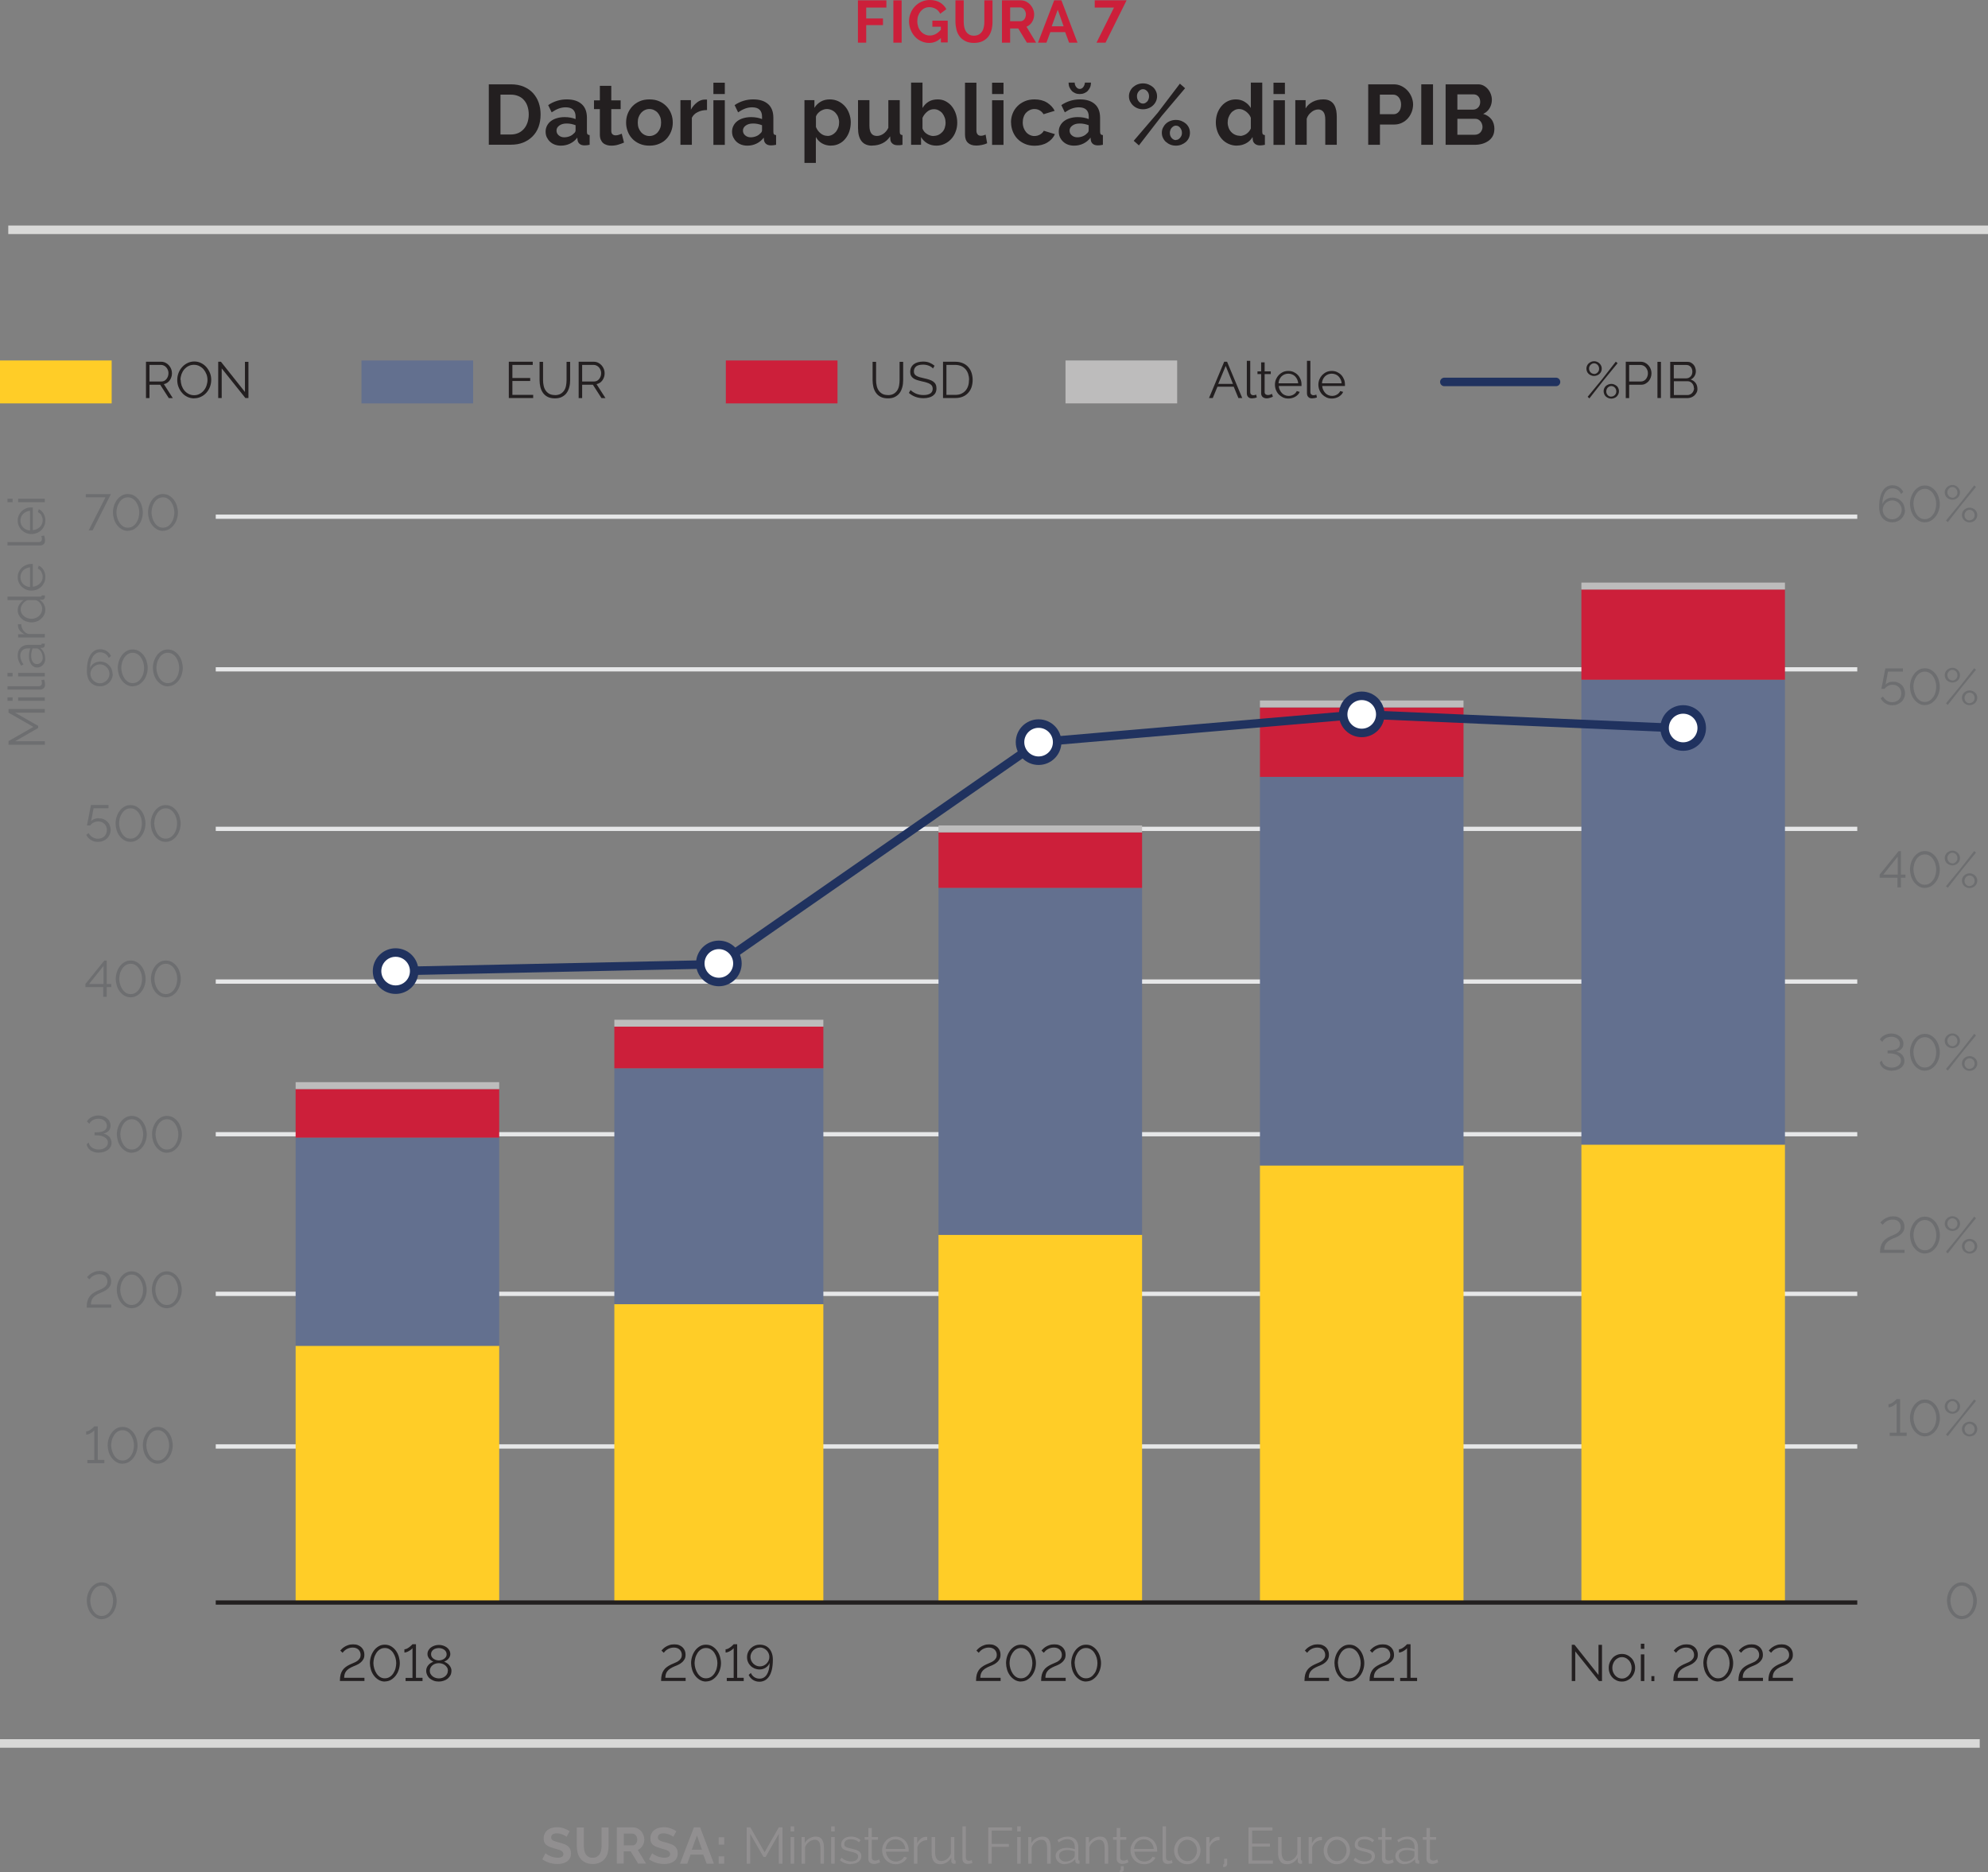 <?xml version="1.0" encoding="UTF-8"?><svg id="uuid-35357c45-6ffe-4ae4-9348-c2234910a409" xmlns="http://www.w3.org/2000/svg" viewBox="0 0 233.41 219.79"><rect x="0" y="0" width="233.41" height="219.79" fill="#808080" stroke="none"/><defs><style>.uuid-48525b62-a01a-439a-8da0-ef54276d228d{fill:#fff;}.uuid-48525b62-a01a-439a-8da0-ef54276d228d,.uuid-5125ec58-35f7-4edd-a7c2-4209788c7387{stroke:#20325f;stroke-linecap:round;}.uuid-48525b62-a01a-439a-8da0-ef54276d228d,.uuid-5125ec58-35f7-4edd-a7c2-4209788c7387,.uuid-ece7177a-afb4-441f-9289-d8d6d7d0c19a,.uuid-d20e32ca-0315-4bb1-a07e-23a67d9a1872{stroke-linejoin:round;}.uuid-5125ec58-35f7-4edd-a7c2-4209788c7387,.uuid-ef6fc9bc-fc2d-4ea2-8860-57e91af287d8,.uuid-ece7177a-afb4-441f-9289-d8d6d7d0c19a,.uuid-d20e32ca-0315-4bb1-a07e-23a67d9a1872{fill:none;}.uuid-ef6fc9bc-fc2d-4ea2-8860-57e91af287d8{stroke:#221f1f;stroke-miterlimit:10;}.uuid-ef6fc9bc-fc2d-4ea2-8860-57e91af287d8,.uuid-ece7177a-afb4-441f-9289-d8d6d7d0c19a{stroke-width:.5px;}.uuid-e8823c35-c1cb-4c33-b2a0-2b5a5597c4de{fill:#918f90;}.uuid-89316c91-db07-4099-9b80-194a8de64683{fill:#bdbcbc;}.uuid-3723d7b6-805a-4b76-8bff-ec0d3fe33603{fill:#ffcd27;}.uuid-458859a9-6d62-43f7-8a8f-69c903c68258{fill:#cc1f3a;}.uuid-ece7177a-afb4-441f-9289-d8d6d7d0c19a{stroke:#e6e7e8;}.uuid-0f736ef5-e08a-4dc9-a320-cdcaa7aaf544{fill:#6d6e70;}.uuid-e2b9b73b-7f98-4c20-a463-24856657c78e{fill:#231f20;}.uuid-d20e32ca-0315-4bb1-a07e-23a67d9a1872{stroke:#d9d9d8;}.uuid-5571a088-ad8b-4c36-aa52-340183691cfa{fill:#63708f;}</style></defs><g id="uuid-a76472d8-f3ea-467b-9739-d114f8997343"><path class="uuid-e2b9b73b-7f98-4c20-a463-24856657c78e" d="m39.91,197.37v-.08c0-.26.03-.49.08-.69.05-.19.13-.36.23-.51.1-.15.22-.27.37-.38.14-.11.31-.2.49-.29.14-.06.28-.13.43-.19.15-.06.29-.13.41-.21s.22-.18.3-.3c.08-.12.12-.26.12-.44,0-.11-.02-.22-.06-.32-.04-.1-.1-.19-.17-.27-.08-.08-.17-.14-.29-.19-.12-.05-.25-.07-.41-.07s-.29.02-.42.06-.24.09-.34.15c-.1.06-.18.13-.25.2-.07.07-.13.14-.18.2l-.27-.26s.07-.08.15-.16c.07-.08.17-.16.3-.25s.28-.16.45-.22c.18-.07.38-.1.61-.1s.41.03.58.1c.17.07.3.16.41.27.11.11.19.24.25.39.06.15.08.3.08.47,0,.21-.04.39-.13.54-.09.15-.2.28-.33.38-.13.11-.27.19-.42.26-.15.07-.28.13-.4.17-.22.09-.4.19-.54.28-.14.1-.25.2-.33.31s-.14.23-.17.35c-.03.12-.05.26-.05.41h2.38v.37h-2.87Z"/><path class="uuid-e2b9b73b-7f98-4c20-a463-24856657c78e" d="m45.18,197.42c-.29,0-.54-.08-.76-.22-.22-.14-.4-.31-.55-.52s-.26-.44-.33-.69-.11-.5-.11-.74c0-.26.04-.51.12-.77.08-.26.2-.49.35-.7.15-.21.34-.37.55-.5.22-.13.46-.19.73-.19.29,0,.55.07.77.21.22.14.4.31.55.52s.26.45.33.7.11.5.11.73c0,.26-.04.52-.12.77-.08.26-.2.49-.35.69-.15.2-.34.37-.55.5-.22.13-.46.19-.73.2Zm-1.34-2.16c0,.21.04.42.1.63.06.21.15.4.26.57.11.17.25.31.41.42.17.11.36.16.57.16.23,0,.42-.06.59-.17.17-.11.31-.26.42-.43.11-.18.2-.37.25-.58.05-.21.08-.41.08-.6,0-.21-.03-.42-.09-.63-.06-.21-.15-.4-.26-.57-.11-.17-.25-.31-.42-.42-.17-.11-.35-.16-.57-.16-.23,0-.42.06-.59.17s-.31.26-.42.44c-.11.18-.2.37-.25.58-.05.21-.08.41-.08.59Z"/><path class="uuid-e2b9b73b-7f98-4c20-a463-24856657c78e" d="m49.61,196.99v.37h-1.99v-.37h.81v-3.49s-.08.1-.16.16c-.07.06-.16.11-.25.17-.09.05-.18.1-.28.13-.1.04-.18.05-.26.05v-.38c.07,0,.14-.01.21-.04.07-.03.15-.06.22-.11.07-.04.14-.09.2-.14s.12-.1.16-.14c.05-.04.08-.08.11-.11.03-.03.04-.05.05-.05h.41v3.94h.76Z"/><path class="uuid-e2b9b73b-7f98-4c20-a463-24856657c78e" d="m53,196.18c0,.19-.04.36-.12.51-.08.15-.19.28-.32.39-.14.11-.29.19-.48.25-.18.06-.37.09-.57.09-.21,0-.41-.03-.59-.1-.18-.07-.33-.16-.47-.27-.13-.11-.23-.25-.3-.4-.07-.15-.11-.31-.11-.49,0-.14.02-.26.07-.38.05-.12.12-.22.2-.31.08-.09.17-.17.27-.23s.2-.12.31-.15c-.1-.04-.19-.09-.27-.15-.08-.06-.16-.12-.22-.2s-.12-.16-.15-.25c-.04-.09-.06-.19-.06-.29,0-.18.04-.33.12-.46.08-.13.18-.25.31-.34.13-.09.27-.16.43-.21.16-.05.32-.07.48-.07s.32.02.48.07c.16.05.3.12.43.21.13.09.23.2.31.34.08.14.12.29.12.46,0,.1-.02.2-.06.29s-.09.18-.16.25c-.07.08-.14.15-.23.2-.09.06-.18.11-.27.15.12.04.23.1.33.17.1.07.2.15.27.24.08.09.14.2.19.31.05.12.07.24.07.38Zm-.41-.03c0-.14-.03-.27-.1-.38-.06-.11-.15-.2-.25-.28s-.22-.13-.34-.17c-.13-.04-.25-.06-.38-.06-.13,0-.26.02-.39.06s-.24.1-.34.18c-.1.08-.18.17-.24.29-.06.11-.09.24-.09.37s.03.26.1.38.15.2.25.28c.1.08.22.13.34.17s.25.06.38.06.25-.02.38-.06.24-.1.34-.18c.1-.08.18-.17.24-.28.06-.11.09-.23.09-.37Zm-1.98-1.94c0,.12.03.22.08.31.06.09.13.17.22.23.09.06.19.11.29.14.11.03.22.05.32.05s.21-.02.32-.05c.11-.03.21-.08.3-.14.09-.06.16-.14.22-.23.06-.09.08-.2.08-.31s-.03-.21-.08-.3c-.05-.09-.12-.17-.21-.23-.09-.06-.18-.11-.29-.14s-.23-.05-.34-.05-.24.02-.35.05-.21.08-.29.14c-.08.06-.15.14-.2.23-.05.09-.07.19-.07.31Z"/><path class="uuid-e2b9b73b-7f98-4c20-a463-24856657c78e" d="m77.62,197.37v-.08c0-.26.03-.49.08-.69.05-.19.13-.36.23-.51.1-.15.22-.27.37-.38.14-.11.31-.2.49-.29.14-.06.28-.13.43-.19.15-.06.29-.13.41-.21s.22-.18.3-.3c.08-.12.12-.26.12-.44,0-.11-.02-.22-.06-.32-.04-.1-.1-.19-.17-.27-.08-.08-.17-.14-.29-.19-.12-.05-.25-.07-.41-.07s-.29.02-.42.06-.24.09-.34.15c-.1.06-.18.13-.25.2-.07.07-.13.14-.18.2l-.27-.26s.07-.08.15-.16c.07-.08.17-.16.3-.25s.28-.16.45-.22c.18-.07.38-.1.61-.1s.41.03.58.1c.17.07.3.16.41.27.11.11.19.24.25.39.06.15.08.3.08.47,0,.21-.04.39-.13.54-.09.15-.2.28-.33.38-.13.11-.27.19-.42.26-.15.07-.28.13-.4.17-.22.09-.4.19-.54.28-.14.1-.25.2-.33.31s-.14.23-.17.35c-.03.12-.05.26-.05.41h2.38v.37h-2.87Z"/><path class="uuid-e2b9b73b-7f98-4c20-a463-24856657c78e" d="m82.89,197.42c-.29,0-.54-.08-.76-.22-.22-.14-.4-.31-.55-.52s-.26-.44-.33-.69-.11-.5-.11-.74c0-.26.04-.51.12-.77.08-.26.2-.49.35-.7.15-.21.34-.37.55-.5.22-.13.46-.19.73-.19.29,0,.55.07.77.21.22.14.4.31.55.52s.26.45.33.7.11.5.11.73c0,.26-.04.52-.12.77-.08.26-.2.49-.35.69-.15.2-.34.37-.55.5-.22.13-.46.19-.73.2Zm-1.34-2.16c0,.21.04.42.1.63.06.21.15.4.26.57.11.17.25.31.41.42.17.11.36.16.57.16.23,0,.42-.06.59-.17.17-.11.31-.26.42-.43.11-.18.2-.37.25-.58.05-.21.08-.41.08-.6,0-.21-.03-.42-.09-.63-.06-.21-.15-.4-.26-.57-.11-.17-.25-.31-.42-.42-.17-.11-.35-.16-.57-.16-.23,0-.42.06-.59.17s-.31.26-.42.44c-.11.18-.2.37-.25.58-.05.21-.08.41-.08.59Z"/><path class="uuid-e2b9b73b-7f98-4c20-a463-24856657c78e" d="m87.32,196.99v.37h-1.99v-.37h.81v-3.49s-.08.1-.16.16c-.07.06-.16.11-.25.17-.09.05-.18.1-.28.13-.1.04-.18.05-.26.05v-.38c.07,0,.14-.01.21-.04.07-.03.15-.06.22-.11.07-.04.14-.09.2-.14s.12-.1.16-.14c.05-.04.08-.08.11-.11.03-.03.04-.05.05-.05h.41v3.94h.76Z"/><path class="uuid-e2b9b73b-7f98-4c20-a463-24856657c78e" d="m87.71,194.54c0-.2.04-.39.12-.57.08-.18.19-.33.32-.46.14-.13.3-.24.48-.31.18-.08.38-.11.59-.11.22,0,.43.04.62.12s.35.2.48.35c.13.15.24.34.31.56.08.22.11.47.11.74,0,.44-.04.81-.11,1.14-.08.32-.18.59-.32.8-.14.21-.3.37-.5.48-.19.1-.41.16-.64.16-.28,0-.53-.07-.76-.21-.22-.14-.39-.34-.51-.59l.26-.23c.08.2.22.37.4.49s.39.18.62.18c.18,0,.34-.04.48-.12.14-.08.27-.2.37-.36s.18-.35.24-.58c.06-.23.09-.49.09-.79-.09.24-.25.42-.46.56-.21.14-.46.21-.72.21-.2,0-.4-.04-.58-.11-.18-.08-.34-.18-.47-.31s-.24-.28-.31-.46c-.08-.17-.11-.36-.11-.56Zm1.51-1.11c-.15,0-.29.03-.43.09-.13.06-.25.14-.35.24-.1.1-.18.22-.24.35s-.09.28-.09.42.03.29.09.43c.06.13.14.25.24.35.1.1.22.18.35.24.13.06.28.09.43.09s.29-.03.43-.09c.13-.06.25-.14.35-.24.1-.1.18-.22.24-.35.06-.13.09-.27.09-.43s-.03-.29-.09-.43-.14-.25-.24-.35c-.1-.1-.22-.18-.35-.24-.13-.06-.28-.09-.43-.09Z"/><path class="uuid-e2b9b73b-7f98-4c20-a463-24856657c78e" d="m114.6,197.37v-.08c0-.26.03-.49.08-.69.05-.19.13-.36.23-.51.1-.15.22-.27.37-.38.14-.11.31-.2.49-.29.14-.06.28-.13.43-.19.15-.06.29-.13.41-.21s.22-.18.3-.3c.08-.12.12-.26.12-.44,0-.11-.02-.22-.06-.32-.04-.1-.1-.19-.17-.27-.08-.08-.17-.14-.29-.19-.12-.05-.25-.07-.41-.07s-.29.02-.42.06-.24.09-.34.15c-.1.06-.18.13-.25.2-.07.07-.13.14-.18.2l-.27-.26s.07-.08.15-.16c.07-.08.17-.16.3-.25s.28-.16.45-.22c.18-.07.38-.1.61-.1s.41.03.58.1c.17.07.3.16.41.27.11.11.19.24.25.39.06.15.08.3.08.47,0,.21-.04.39-.13.54-.09.15-.2.28-.33.38-.13.11-.27.19-.42.26-.15.07-.28.13-.4.17-.22.09-.4.19-.54.28-.14.1-.25.2-.33.31s-.14.23-.17.35c-.03.12-.05.26-.05.41h2.38v.37h-2.87Z"/><path class="uuid-e2b9b73b-7f98-4c20-a463-24856657c78e" d="m119.87,197.42c-.29,0-.54-.08-.76-.22-.22-.14-.4-.31-.55-.52-.15-.21-.26-.44-.33-.69s-.11-.5-.11-.74c0-.26.04-.51.12-.77s.2-.49.35-.7c.15-.21.34-.37.55-.5.22-.13.46-.19.73-.19.29,0,.55.07.77.21.22.14.4.31.55.52.15.21.26.45.33.7s.11.5.11.73c0,.26-.04.52-.12.77-.08.26-.2.49-.35.69s-.34.37-.55.5-.46.19-.73.2Zm-1.34-2.16c0,.21.04.42.1.63.06.21.15.4.26.57.11.17.25.31.41.42.17.11.36.16.57.16.23,0,.42-.06.59-.17.17-.11.31-.26.42-.43.11-.18.2-.37.25-.58.05-.21.08-.41.08-.6,0-.21-.03-.42-.09-.63-.06-.21-.15-.4-.26-.57s-.25-.31-.42-.42c-.17-.11-.36-.16-.57-.16-.23,0-.42.06-.59.17s-.3.26-.42.44c-.11.18-.2.37-.25.58s-.08.41-.08.59Z"/><path class="uuid-e2b9b73b-7f98-4c20-a463-24856657c78e" d="m122.24,197.37v-.08c0-.26.03-.49.08-.69.05-.19.13-.36.23-.51.1-.15.22-.27.37-.38.14-.11.31-.2.49-.29.14-.06.28-.13.43-.19.15-.06.29-.13.41-.21s.22-.18.3-.3c.08-.12.12-.26.12-.44,0-.11-.02-.22-.06-.32-.04-.1-.1-.19-.17-.27-.08-.08-.17-.14-.29-.19-.12-.05-.25-.07-.41-.07s-.29.02-.42.06-.24.09-.34.15c-.1.06-.18.13-.25.2-.07.07-.13.14-.18.2l-.27-.26s.07-.08.15-.16c.07-.08.17-.16.3-.25s.28-.16.45-.22c.18-.07.38-.1.61-.1s.41.03.58.1c.17.07.3.16.41.27.11.11.19.24.25.39.06.15.08.3.08.47,0,.21-.04.39-.13.54-.09.15-.2.28-.33.38-.13.11-.27.19-.42.26-.15.07-.28.13-.4.17-.22.09-.4.19-.54.28-.14.1-.25.2-.33.31s-.14.23-.17.35-.05.26-.05.41h2.38v.37h-2.87Z"/><path class="uuid-e2b9b73b-7f98-4c20-a463-24856657c78e" d="m127.52,197.42c-.29,0-.54-.08-.76-.22-.22-.14-.4-.31-.55-.52-.15-.21-.26-.44-.33-.69s-.11-.5-.11-.74c0-.26.04-.51.12-.77.08-.26.2-.49.35-.7s.34-.37.55-.5c.22-.13.46-.19.73-.19.29,0,.55.07.76.21.22.14.4.31.55.52.15.21.26.45.33.7s.11.5.11.73c0,.26-.04.52-.12.77s-.2.49-.35.69c-.15.2-.34.37-.55.5-.22.13-.46.19-.73.2Zm-1.34-2.16c0,.21.04.42.1.63s.14.4.25.57c.11.17.25.31.41.42.17.11.36.16.57.16.23,0,.42-.06.59-.17.17-.11.3-.26.42-.43s.2-.37.25-.58.08-.41.08-.6c0-.21-.03-.42-.09-.63-.06-.21-.15-.4-.26-.57-.11-.17-.25-.31-.42-.42-.17-.11-.35-.16-.57-.16-.23,0-.42.06-.59.17s-.31.26-.42.44c-.11.18-.2.37-.25.58-.05.21-.08.41-.08.59Z"/><path class="uuid-e2b9b73b-7f98-4c20-a463-24856657c78e" d="m153.16,197.37v-.08c0-.26.03-.49.08-.69.05-.19.13-.36.23-.51.1-.15.22-.27.37-.38.14-.11.31-.2.49-.29.14-.06.28-.13.43-.19.15-.06.29-.13.41-.21s.22-.18.3-.3c.08-.12.12-.26.12-.44,0-.11-.02-.22-.06-.32-.04-.1-.1-.19-.17-.27-.08-.08-.17-.14-.29-.19-.12-.05-.25-.07-.41-.07s-.29.02-.42.06-.24.09-.34.15c-.1.06-.18.13-.25.2-.07.07-.13.14-.18.2l-.27-.26s.07-.08.15-.16c.07-.08.17-.16.3-.25s.28-.16.45-.22c.18-.07.38-.1.61-.1s.41.03.58.1c.17.07.3.16.41.27.11.11.19.24.25.39.06.15.08.3.08.47,0,.21-.04.39-.13.54-.09.15-.2.28-.33.38-.13.11-.27.19-.42.26-.15.07-.28.13-.4.17-.22.09-.4.19-.54.28-.14.1-.25.2-.33.31s-.14.23-.17.35-.05.26-.05.41h2.38v.37h-2.87Z"/><path class="uuid-e2b9b73b-7f98-4c20-a463-24856657c78e" d="m158.43,197.42c-.29,0-.54-.08-.76-.22-.22-.14-.4-.31-.55-.52-.15-.21-.26-.44-.33-.69s-.11-.5-.11-.74c0-.26.04-.51.12-.77.08-.26.2-.49.35-.7s.34-.37.55-.5c.22-.13.46-.19.73-.19.29,0,.55.07.76.21.22.14.4.31.55.52.15.21.26.45.33.7s.11.5.11.73c0,.26-.04.52-.12.77s-.2.49-.35.69c-.15.2-.34.37-.55.5-.22.13-.46.19-.73.2Zm-1.34-2.16c0,.21.04.42.1.63s.14.4.25.57c.11.17.25.31.41.42.17.11.36.16.57.16.23,0,.42-.06.59-.17.17-.11.3-.26.42-.43s.2-.37.25-.58.08-.41.08-.6c0-.21-.03-.42-.09-.63-.06-.21-.15-.4-.26-.57-.11-.17-.25-.31-.42-.42-.17-.11-.35-.16-.57-.16-.23,0-.42.06-.59.17s-.31.26-.42.44c-.11.18-.2.37-.25.58-.05.21-.08.41-.08.59Z"/><path class="uuid-e2b9b73b-7f98-4c20-a463-24856657c78e" d="m160.8,197.37v-.08c0-.26.03-.49.08-.69.05-.19.13-.36.23-.51.1-.15.22-.27.37-.38.14-.11.31-.2.49-.29.14-.06.28-.13.43-.19.15-.06.29-.13.41-.21s.22-.18.3-.3c.08-.12.12-.26.12-.44,0-.11-.02-.22-.06-.32-.04-.1-.09-.19-.17-.27s-.17-.14-.29-.19-.25-.07-.41-.07-.29.02-.42.06-.24.09-.34.15c-.1.06-.18.13-.25.2s-.13.14-.18.2l-.27-.26s.07-.08.15-.16.17-.16.3-.25.28-.16.45-.22c.18-.07.38-.1.61-.1s.41.03.58.1c.17.07.3.16.41.27.11.11.19.24.25.39.06.15.08.3.08.47,0,.21-.04.39-.13.54-.09.15-.2.28-.33.38-.13.11-.27.19-.42.26-.15.07-.28.13-.4.17-.22.09-.4.19-.54.28-.14.1-.25.2-.33.31s-.14.23-.17.35c-.03.12-.05.26-.05.41h2.38v.37h-2.87Z"/><path class="uuid-e2b9b73b-7f98-4c20-a463-24856657c78e" d="m166.38,196.99v.37h-1.99v-.37h.81v-3.49s-.08.1-.16.16c-.07.06-.16.11-.25.17-.09.05-.18.1-.28.13-.1.04-.18.05-.26.05v-.38c.07,0,.14-.01.21-.04.07-.03.15-.06.22-.11s.14-.09.2-.14c.06-.05.12-.1.16-.14.05-.04.08-.08.11-.11.03-.03.04-.05.05-.05h.41v3.94h.76Z"/><path class="uuid-e2b9b73b-7f98-4c20-a463-24856657c78e" d="m184.95,193.88v3.48h-.41v-4.26h.32l2.82,3.55v-3.54h.41v4.25h-.36l-2.78-3.48Z"/><path class="uuid-e2b9b73b-7f98-4c20-a463-24856657c78e" d="m190.43,197.42c-.23,0-.44-.04-.63-.13-.19-.09-.35-.2-.49-.35-.14-.15-.25-.32-.32-.52-.08-.2-.11-.4-.11-.62s.04-.43.12-.62c.08-.2.19-.37.32-.52.14-.15.3-.27.49-.35.19-.09.4-.13.62-.13s.43.04.62.13c.19.09.35.21.49.35.14.15.25.32.32.52.08.2.12.4.12.62s-.04.42-.12.62c-.08.2-.19.37-.32.52-.14.15-.3.26-.49.35-.19.09-.4.13-.62.13Zm-1.13-1.61c0,.18.03.34.09.49.06.15.14.28.24.4.1.11.22.2.36.27.14.06.29.1.44.1s.3-.03.44-.1c.14-.07.26-.16.36-.27.1-.11.19-.25.25-.4.06-.15.09-.32.09-.49s-.03-.33-.09-.49c-.06-.15-.14-.29-.25-.4-.1-.11-.22-.2-.36-.27-.14-.07-.28-.1-.44-.1s-.3.03-.44.1c-.14.07-.26.16-.36.27-.1.12-.18.25-.24.41-.06.15-.09.32-.09.5Z"/><path class="uuid-e2b9b73b-7f98-4c20-a463-24856657c78e" d="m192.65,193.58v-.6h.41v.6h-.41Zm0,3.78v-3.13h.41v3.13h-.41Z"/><path class="uuid-e2b9b73b-7f98-4c20-a463-24856657c78e" d="m193.89,197.37v-.59h.35v.59h-.35Z"/><path class="uuid-e2b9b73b-7f98-4c20-a463-24856657c78e" d="m196.47,197.37v-.08c0-.26.03-.49.08-.69.05-.19.13-.36.23-.51.1-.15.22-.27.37-.38.14-.11.31-.2.49-.29.14-.06.28-.13.43-.19.15-.06.29-.13.41-.21s.22-.18.3-.3c.08-.12.12-.26.12-.44,0-.11-.02-.22-.06-.32-.04-.1-.1-.19-.17-.27-.08-.08-.17-.14-.29-.19-.12-.05-.25-.07-.41-.07s-.29.02-.42.06-.24.09-.34.15c-.1.06-.18.13-.25.2-.07.07-.13.14-.18.2l-.27-.26s.07-.08.15-.16c.07-.08.17-.16.3-.25s.28-.16.45-.22c.18-.07.38-.1.61-.1s.41.03.58.1c.17.07.3.16.41.27.11.11.19.24.25.39.06.15.08.3.08.47,0,.21-.04.39-.13.54-.09.15-.2.28-.33.38-.13.11-.27.19-.42.26-.15.07-.28.13-.4.17-.22.09-.4.19-.54.28-.14.1-.25.2-.33.31s-.14.23-.17.35-.05.26-.05.41h2.38v.37h-2.87Z"/><path class="uuid-e2b9b73b-7f98-4c20-a463-24856657c78e" d="m201.74,197.42c-.29,0-.54-.08-.76-.22-.22-.14-.4-.31-.55-.52-.15-.21-.26-.44-.33-.69s-.11-.5-.11-.74c0-.26.04-.51.12-.77.08-.26.2-.49.35-.7s.34-.37.55-.5c.22-.13.46-.19.73-.19.29,0,.55.07.76.21.22.14.4.31.55.52.15.21.26.45.33.7s.11.5.11.73c0,.26-.04.52-.12.77s-.2.49-.35.69c-.15.2-.34.37-.55.5-.22.13-.46.19-.73.2Zm-1.34-2.16c0,.21.04.42.1.63s.14.4.25.57c.11.17.25.31.41.42.17.11.36.16.57.16.23,0,.42-.06.59-.17.17-.11.3-.26.42-.43s.2-.37.25-.58.08-.41.08-.6c0-.21-.03-.42-.09-.63-.06-.21-.15-.4-.26-.57-.11-.17-.25-.31-.42-.42-.17-.11-.35-.16-.57-.16-.23,0-.42.06-.59.17s-.31.26-.42.44c-.11.18-.2.37-.25.58-.05.21-.08.41-.08.59Z"/><path class="uuid-e2b9b73b-7f98-4c20-a463-24856657c78e" d="m204.11,197.37v-.08c0-.26.03-.49.08-.69.05-.19.13-.36.23-.51.1-.15.22-.27.37-.38.14-.11.31-.2.49-.29.14-.06.28-.13.43-.19.15-.06.29-.13.41-.21s.22-.18.3-.3c.08-.12.12-.26.12-.44,0-.11-.02-.22-.06-.32-.04-.1-.09-.19-.17-.27s-.17-.14-.29-.19-.25-.07-.41-.07-.29.02-.42.06-.24.09-.34.15c-.1.06-.18.13-.25.2s-.13.14-.18.2l-.27-.26s.07-.08.15-.16.17-.16.3-.25.28-.16.45-.22c.18-.07.38-.1.61-.1s.41.03.58.1c.17.07.3.16.41.27.11.11.19.24.25.39.06.15.08.3.08.47,0,.21-.04.39-.13.54-.09.15-.2.28-.33.38-.13.11-.27.19-.42.26-.15.07-.28.13-.4.17-.22.09-.4.19-.54.28-.14.1-.25.2-.33.31s-.14.23-.17.35c-.03.12-.05.26-.05.41h2.38v.37h-2.87Z"/><path class="uuid-e2b9b73b-7f98-4c20-a463-24856657c78e" d="m207.63,197.37v-.08c0-.26.03-.49.08-.69.05-.19.13-.36.23-.51.1-.15.22-.27.37-.38.14-.11.31-.2.49-.29.14-.06.28-.13.43-.19.15-.06.29-.13.41-.21s.22-.18.3-.3c.08-.12.12-.26.12-.44,0-.11-.02-.22-.06-.32-.04-.1-.1-.19-.17-.27-.08-.08-.17-.14-.29-.19-.12-.05-.25-.07-.41-.07s-.29.02-.42.06-.24.09-.34.15c-.1.06-.18.13-.25.2-.07.07-.13.14-.18.2l-.27-.26s.07-.08.15-.16c.07-.08.17-.16.3-.25s.28-.16.45-.22c.18-.07.38-.1.61-.1s.41.03.58.1c.17.07.3.16.41.27.11.11.19.24.25.39.06.15.08.3.08.47,0,.21-.04.39-.13.54-.09.15-.2.28-.33.38-.13.11-.27.19-.42.26-.15.07-.28.13-.4.17-.22.09-.4.19-.54.28-.14.1-.25.2-.33.31s-.14.23-.17.35-.05.26-.05.41h2.38v.37h-2.87Z"/><path class="uuid-0f736ef5-e08a-4dc9-a320-cdcaa7aaf544" d="m12.37,58.39h-2.3v-.38h2.95l-2.15,4.26h-.46l1.97-3.88Z"/><path class="uuid-0f736ef5-e08a-4dc9-a320-cdcaa7aaf544" d="m15.01,62.33c-.29,0-.54-.08-.76-.22-.22-.14-.4-.31-.55-.52s-.26-.44-.33-.69-.11-.5-.11-.74c0-.26.04-.51.12-.77.08-.26.2-.49.35-.7.15-.21.34-.37.55-.5.22-.13.46-.19.73-.19.29,0,.55.07.77.21.22.14.4.31.55.52s.26.45.33.7.11.5.11.73c0,.26-.04.52-.12.77-.08.26-.2.49-.35.69-.15.2-.34.37-.55.5-.22.13-.46.19-.73.2Zm-1.34-2.16c0,.21.04.42.1.63.06.21.15.4.26.57.11.17.25.31.41.42.17.11.36.16.57.16.23,0,.42-.06.59-.17.17-.11.31-.26.42-.43.11-.18.2-.37.25-.58.05-.21.08-.41.08-.6,0-.21-.03-.42-.09-.63-.06-.21-.15-.4-.26-.57-.11-.17-.25-.31-.42-.42-.17-.11-.35-.16-.57-.16-.23,0-.42.06-.59.17s-.31.26-.42.44c-.11.18-.2.37-.25.58-.05.21-.08.41-.08.59Z"/><path class="uuid-0f736ef5-e08a-4dc9-a320-cdcaa7aaf544" d="m19.13,62.33c-.29,0-.54-.08-.76-.22-.22-.14-.4-.31-.55-.52s-.26-.44-.33-.69-.11-.5-.11-.74c0-.26.04-.51.12-.77.08-.26.2-.49.35-.7.15-.21.34-.37.55-.5.22-.13.46-.19.73-.19.29,0,.55.07.77.21.22.14.4.31.55.52s.26.45.33.7.11.5.11.73c0,.26-.04.52-.12.77-.08.26-.2.49-.35.69-.15.2-.34.37-.55.5-.22.13-.46.19-.73.2Zm-1.34-2.16c0,.21.04.42.1.63.06.21.15.4.26.57.11.17.25.31.41.42.17.11.36.16.57.16.23,0,.42-.06.59-.17.17-.11.31-.26.42-.43.11-.18.2-.37.25-.58.05-.21.08-.41.08-.6,0-.21-.03-.42-.09-.63-.06-.21-.15-.4-.26-.57-.11-.17-.25-.31-.42-.42-.17-.11-.35-.16-.57-.16-.23,0-.42.06-.59.17s-.31.26-.42.44c-.11.18-.2.37-.25.58-.05.21-.08.41-.08.59Z"/><path class="uuid-0f736ef5-e08a-4dc9-a320-cdcaa7aaf544" d="m13.24,79.12c0,.2-.04.4-.12.57s-.18.33-.32.46c-.13.13-.29.24-.48.31-.18.08-.38.11-.59.11-.22,0-.43-.04-.62-.12-.19-.08-.35-.2-.49-.35-.14-.15-.24-.34-.31-.56-.07-.22-.11-.47-.11-.75,0-.43.04-.81.11-1.13.08-.32.18-.59.32-.8.14-.21.3-.37.49-.48.19-.1.41-.16.64-.16.28,0,.53.07.76.21.22.14.39.33.51.58l-.26.24c-.08-.2-.21-.37-.4-.49s-.39-.18-.61-.18c-.18,0-.34.04-.48.13s-.27.21-.37.36c-.1.16-.18.35-.24.58-.06.23-.09.49-.09.79.09-.24.24-.42.45-.56.21-.14.46-.21.73-.21.2,0,.4.04.57.11.18.07.33.18.46.31s.24.28.31.46.11.36.11.56Zm-1.5,1.1c.15,0,.29-.03.43-.09.13-.06.25-.14.35-.24s.18-.22.24-.35c.06-.13.09-.28.09-.43s-.03-.29-.09-.43c-.06-.13-.14-.25-.24-.35-.1-.1-.22-.18-.35-.24-.14-.06-.28-.09-.43-.09s-.3.03-.43.09c-.14.06-.25.14-.36.24-.1.1-.18.22-.24.35s-.09.28-.09.43.03.29.09.43c.06.13.14.25.24.35s.22.18.35.24c.13.06.28.09.43.09Z"/><path class="uuid-0f736ef5-e08a-4dc9-a320-cdcaa7aaf544" d="m15.58,80.58c-.29,0-.54-.08-.76-.22-.22-.14-.4-.31-.55-.52s-.26-.44-.33-.69-.11-.5-.11-.74c0-.26.04-.51.12-.77.08-.26.2-.49.35-.7.15-.21.34-.37.55-.5.22-.13.46-.19.73-.19.29,0,.55.07.77.21.22.14.4.31.55.52s.26.45.33.7.11.5.11.73c0,.26-.04.52-.12.77-.08.26-.2.49-.35.69-.15.2-.34.37-.55.5-.22.13-.46.19-.73.2Zm-1.34-2.16c0,.21.04.42.1.63.06.21.15.4.26.57.11.17.25.31.41.42.17.11.36.16.57.16.23,0,.42-.06.59-.17.17-.11.31-.26.42-.43.11-.18.2-.37.25-.58.05-.21.08-.41.08-.6,0-.21-.03-.42-.09-.63-.06-.21-.15-.4-.26-.57-.11-.17-.25-.31-.42-.42-.17-.11-.35-.16-.57-.16-.23,0-.42.06-.59.17s-.31.26-.42.44c-.11.18-.2.37-.25.58-.05.21-.08.41-.08.59Z"/><path class="uuid-0f736ef5-e08a-4dc9-a320-cdcaa7aaf544" d="m19.7,80.58c-.29,0-.54-.08-.76-.22-.22-.14-.4-.31-.55-.52s-.26-.44-.33-.69-.11-.5-.11-.74c0-.26.04-.51.12-.77.08-.26.2-.49.35-.7.15-.21.34-.37.55-.5.22-.13.46-.19.73-.19.29,0,.55.07.77.21.22.14.4.31.55.52s.26.45.33.7.11.5.11.73c0,.26-.04.52-.12.77-.08.26-.2.49-.35.69-.15.2-.34.37-.55.5-.22.13-.46.19-.73.2Zm-1.34-2.16c0,.21.04.42.1.63.06.21.15.4.26.57.11.17.25.31.41.42.17.11.36.16.57.16.23,0,.42-.06.59-.17.17-.11.31-.26.42-.43.11-.18.2-.37.25-.58.05-.21.08-.41.08-.6,0-.21-.03-.42-.09-.63-.06-.21-.15-.4-.26-.57-.11-.17-.25-.31-.42-.42-.17-.11-.35-.16-.57-.16-.23,0-.42.06-.59.17s-.31.26-.42.44c-.11.18-.2.37-.25.58-.05.21-.08.41-.08.59Z"/><path class="uuid-0f736ef5-e08a-4dc9-a320-cdcaa7aaf544" d="m11.6,96.07c.2,0,.38.03.55.1s.31.16.44.28c.12.12.22.26.29.43.07.17.11.35.11.55s-.04.4-.12.57c-.08.17-.18.32-.32.45-.13.12-.29.22-.47.29s-.37.1-.58.1c-.3,0-.58-.07-.82-.22-.24-.15-.42-.35-.55-.6l.27-.21c.11.2.27.36.46.48.19.12.41.18.64.18.15,0,.29-.03.41-.07.13-.05.24-.12.34-.21.1-.09.17-.2.22-.33.05-.13.08-.27.08-.42s-.03-.28-.08-.41c-.05-.12-.12-.23-.22-.31-.09-.09-.2-.16-.32-.21-.12-.05-.26-.07-.4-.07-.18,0-.36.04-.53.12s-.3.2-.41.35h-.38s.01-.08.03-.16c.02-.08.04-.18.06-.3.02-.12.05-.25.08-.39.03-.14.06-.28.08-.43.07-.34.14-.71.22-1.12h2.06v.38h-1.75l-.29,1.53c.1-.12.23-.21.38-.27.15-.06.31-.09.5-.09Z"/><path class="uuid-0f736ef5-e08a-4dc9-a320-cdcaa7aaf544" d="m15.32,98.84c-.29,0-.54-.08-.76-.21-.22-.14-.4-.31-.55-.52-.15-.21-.26-.44-.33-.69s-.11-.5-.11-.74c0-.26.04-.51.12-.77.08-.26.2-.49.35-.7.15-.21.34-.37.55-.5s.46-.19.73-.19c.29,0,.55.07.77.21.22.14.4.31.55.52.15.21.26.45.33.7s.11.5.11.73c0,.26-.04.52-.12.77-.08.26-.2.49-.35.69-.15.21-.34.37-.55.5-.22.13-.46.19-.73.2Zm-1.34-2.16c0,.21.04.42.1.63.06.21.15.4.26.57.11.17.25.31.41.42.17.11.36.16.57.16.23,0,.42-.06.59-.17.17-.11.31-.26.42-.43.11-.18.2-.37.25-.58.05-.21.08-.41.08-.6,0-.21-.03-.42-.09-.63s-.15-.4-.26-.57c-.11-.17-.25-.31-.42-.42s-.35-.16-.57-.16c-.23,0-.42.06-.59.17-.17.12-.31.26-.42.44-.11.18-.2.37-.25.57-.05.21-.08.41-.08.6Z"/><path class="uuid-0f736ef5-e08a-4dc9-a320-cdcaa7aaf544" d="m19.45,98.84c-.29,0-.54-.08-.76-.21-.22-.14-.4-.31-.55-.52-.15-.21-.26-.44-.33-.69s-.11-.5-.11-.74c0-.26.04-.51.12-.77.08-.26.2-.49.35-.7.15-.21.34-.37.55-.5s.46-.19.73-.19c.29,0,.55.07.77.21.22.14.4.31.55.52.15.21.26.45.33.7s.11.5.11.73c0,.26-.04.52-.12.77-.08.26-.2.49-.35.69-.15.21-.34.37-.55.5-.22.13-.46.19-.73.2Zm-1.34-2.16c0,.21.04.42.1.63.06.21.15.4.26.57.11.17.25.31.41.42.17.11.36.16.57.16.23,0,.42-.06.59-.17.17-.11.31-.26.42-.43.11-.18.2-.37.25-.58.05-.21.08-.41.08-.6,0-.21-.03-.42-.09-.63s-.15-.4-.26-.57c-.11-.17-.25-.31-.42-.42s-.35-.16-.57-.16c-.23,0-.42.06-.59.17-.17.12-.31.26-.42.44-.11.18-.2.37-.25.57-.05.21-.08.41-.08.6Z"/><path class="uuid-0f736ef5-e08a-4dc9-a320-cdcaa7aaf544" d="m12.12,117.03v-1.14h-2.09v-.37l2.22-2.75h.28v2.75h.53v.37h-.53v1.14h-.41Zm-1.66-1.51h1.69v-2.11l-1.69,2.11Z"/><path class="uuid-0f736ef5-e08a-4dc9-a320-cdcaa7aaf544" d="m15.34,117.09c-.29,0-.54-.08-.76-.21-.22-.14-.4-.31-.55-.52-.15-.21-.26-.44-.33-.69s-.11-.5-.11-.74c0-.26.04-.51.12-.77.08-.26.2-.49.35-.7.15-.21.34-.37.55-.5s.46-.19.73-.19c.29,0,.55.07.77.21.22.14.4.31.55.52.15.21.26.45.33.7s.11.5.11.73c0,.26-.04.52-.12.77-.08.26-.2.49-.35.69-.15.21-.34.37-.55.5-.22.13-.46.19-.73.2Zm-1.34-2.16c0,.21.04.42.1.63.06.21.15.4.26.57.11.17.25.31.41.42.17.11.36.16.57.16.23,0,.42-.06.59-.17.17-.11.31-.26.42-.43.11-.18.2-.37.25-.58.05-.21.08-.41.08-.6,0-.21-.03-.42-.09-.63s-.15-.4-.26-.57c-.11-.17-.25-.31-.42-.42s-.35-.16-.57-.16c-.23,0-.42.06-.59.17-.17.12-.31.26-.42.44-.11.18-.2.37-.25.57-.05.21-.08.41-.08.6Z"/><path class="uuid-0f736ef5-e08a-4dc9-a320-cdcaa7aaf544" d="m19.47,117.09c-.29,0-.54-.08-.76-.21-.22-.14-.4-.31-.55-.52-.15-.21-.26-.44-.33-.69s-.11-.5-.11-.74c0-.26.04-.51.12-.77.08-.26.2-.49.35-.7.15-.21.34-.37.55-.5s.46-.19.73-.19c.29,0,.55.07.77.21.22.14.4.31.55.52.15.21.26.45.33.7s.11.5.11.73c0,.26-.04.52-.12.77-.08.26-.2.49-.35.69-.15.21-.34.37-.55.5-.22.13-.46.19-.73.2Zm-1.34-2.16c0,.21.04.42.1.63.06.21.15.4.26.57.11.17.25.31.41.42.17.11.36.16.57.16.23,0,.42-.06.59-.17.17-.11.31-.26.42-.43.11-.18.2-.37.25-.58.05-.21.08-.41.08-.6,0-.21-.03-.42-.09-.63s-.15-.4-.26-.57c-.11-.17-.25-.31-.42-.42s-.35-.16-.57-.16c-.23,0-.42.06-.59.17-.17.12-.31.26-.42.44-.11.18-.2.37-.25.57-.05.21-.08.41-.08.6Z"/><path class="uuid-0f736ef5-e08a-4dc9-a320-cdcaa7aaf544" d="m11.6,135.33c-.19,0-.36-.02-.53-.07-.16-.05-.31-.12-.43-.2-.12-.09-.23-.19-.31-.31s-.13-.26-.16-.4l.25-.23c0,.1.04.21.1.31.06.1.14.19.24.27s.22.14.37.19c.14.05.3.07.47.07.15,0,.29-.02.42-.06s.24-.1.34-.17c.1-.07.17-.16.23-.26.05-.1.08-.21.08-.33,0-.13-.03-.25-.1-.35-.06-.1-.16-.19-.28-.27-.12-.07-.26-.13-.43-.17-.17-.04-.36-.06-.56-.06h-.2v-.35h.2c.39,0,.7-.06.92-.19.22-.13.33-.32.33-.58,0-.12-.03-.24-.08-.34-.05-.1-.12-.19-.21-.26-.09-.07-.19-.13-.31-.17-.12-.04-.25-.06-.38-.06-.26,0-.49.06-.68.17-.19.12-.32.26-.4.43l-.28-.28c.06-.11.13-.21.23-.29.09-.09.2-.16.32-.22.12-.06.25-.11.38-.14.14-.03.28-.05.42-.05.2,0,.39.03.56.09.17.06.32.14.45.25.13.11.23.23.3.38s.11.3.11.47c0,.24-.07.45-.21.6-.14.16-.35.27-.62.34.14.03.27.08.39.14.12.07.21.15.3.24.08.1.15.2.19.32.04.12.07.25.07.38,0,.18-.04.34-.12.48-.08.14-.19.26-.32.36-.14.1-.29.18-.47.23-.18.05-.37.08-.57.08Z"/><path class="uuid-0f736ef5-e08a-4dc9-a320-cdcaa7aaf544" d="m15.47,135.34c-.29,0-.54-.08-.76-.22-.22-.14-.4-.31-.55-.52s-.26-.44-.33-.69-.11-.5-.11-.74c0-.26.04-.51.12-.77.08-.26.2-.49.35-.7.15-.21.34-.37.55-.5.22-.13.46-.19.73-.19.29,0,.55.07.77.21.22.14.4.31.55.52s.26.45.33.7.11.5.11.73c0,.26-.04.52-.12.77-.08.26-.2.49-.35.69-.15.2-.34.37-.55.5-.22.13-.46.19-.73.2Zm-1.34-2.16c0,.21.04.42.1.63.06.21.15.4.26.57.11.17.25.31.41.42.17.11.36.16.57.16.23,0,.42-.06.59-.17.17-.11.31-.26.42-.43.11-.18.2-.37.25-.58.05-.21.08-.41.08-.6,0-.21-.03-.42-.09-.63-.06-.21-.15-.4-.26-.57-.11-.17-.25-.31-.42-.42-.17-.11-.35-.16-.57-.16-.23,0-.42.06-.59.17s-.31.26-.42.44c-.11.18-.2.37-.25.58-.05.21-.08.41-.08.59Z"/><path class="uuid-0f736ef5-e08a-4dc9-a320-cdcaa7aaf544" d="m19.6,135.34c-.29,0-.54-.08-.76-.22-.22-.14-.4-.31-.55-.52s-.26-.44-.33-.69-.11-.5-.11-.74c0-.26.04-.51.12-.77.08-.26.2-.49.35-.7.15-.21.34-.37.55-.5.22-.13.46-.19.73-.19.29,0,.55.07.77.21.22.14.4.31.55.52s.26.45.33.7.11.5.11.73c0,.26-.04.52-.12.77-.08.26-.2.49-.35.69-.15.2-.34.37-.55.5-.22.13-.46.19-.73.2Zm-1.34-2.16c0,.21.04.42.1.63.06.21.15.4.26.57.11.17.25.31.41.42.17.11.36.16.57.16.23,0,.42-.06.59-.17.17-.11.31-.26.42-.43.11-.18.2-.37.25-.58.05-.21.08-.41.08-.6,0-.21-.03-.42-.09-.63-.06-.21-.15-.4-.26-.57-.11-.17-.25-.31-.42-.42-.17-.11-.35-.16-.57-.16-.23,0-.42.06-.59.17s-.31.26-.42.44c-.11.18-.2.37-.25.58-.05.21-.08.41-.08.59Z"/><path class="uuid-0f736ef5-e08a-4dc9-a320-cdcaa7aaf544" d="m10.18,153.53v-.08c0-.26.03-.49.08-.69.05-.19.13-.36.23-.51.1-.14.22-.27.37-.38.14-.11.31-.2.49-.29.14-.06.28-.13.43-.19.15-.06.29-.13.41-.21s.22-.18.3-.3c.08-.12.12-.26.12-.44,0-.11-.02-.22-.06-.32s-.1-.19-.17-.27c-.08-.08-.17-.14-.29-.19-.12-.04-.25-.07-.41-.07s-.29.02-.42.06c-.13.04-.24.09-.34.15-.1.06-.18.12-.25.2s-.13.14-.18.2l-.27-.26s.07-.08.15-.16c.07-.08.17-.16.3-.25s.28-.16.45-.22c.18-.07.38-.1.61-.1s.41.03.58.1.3.16.41.27c.11.11.19.24.25.39.06.15.08.3.08.47,0,.21-.04.39-.13.54s-.2.28-.33.38-.27.19-.42.26c-.15.07-.28.13-.4.18-.22.09-.4.19-.54.28-.14.1-.25.2-.33.31-.08.11-.14.23-.17.35-.03.12-.05.26-.05.41h2.38v.37h-2.87Z"/><path class="uuid-0f736ef5-e08a-4dc9-a320-cdcaa7aaf544" d="m15.46,153.59c-.29,0-.54-.08-.76-.22-.22-.13-.4-.31-.55-.52-.15-.21-.26-.44-.33-.69s-.11-.5-.11-.74c0-.26.04-.51.12-.77.08-.26.2-.49.35-.7.15-.21.34-.37.55-.5.22-.13.46-.19.73-.19.29,0,.55.07.77.21.22.14.4.31.55.53.15.21.26.45.33.7s.11.5.11.73c0,.26-.04.52-.12.77-.08.26-.2.49-.35.69-.15.2-.34.37-.55.5-.22.13-.46.19-.73.2Zm-1.34-2.16c0,.21.04.42.1.63.06.21.15.4.26.57.11.17.25.31.41.42.17.11.36.16.57.16.23,0,.42-.06.59-.17s.31-.26.42-.44c.11-.18.2-.37.25-.58.05-.21.08-.41.08-.6,0-.21-.03-.42-.09-.63-.06-.21-.15-.4-.26-.57-.11-.17-.25-.31-.42-.42-.17-.11-.35-.16-.57-.16-.23,0-.42.06-.59.17-.17.12-.31.26-.42.44-.11.18-.2.37-.25.58-.05.21-.08.41-.08.59Z"/><path class="uuid-0f736ef5-e08a-4dc9-a320-cdcaa7aaf544" d="m19.58,153.59c-.29,0-.54-.08-.76-.22-.22-.13-.4-.31-.55-.52-.15-.21-.26-.44-.33-.69s-.11-.5-.11-.74c0-.26.04-.51.12-.77.08-.26.2-.49.35-.7.15-.21.34-.37.55-.5.22-.13.46-.19.73-.19.29,0,.55.07.77.21.22.14.4.31.55.53.15.21.26.45.33.7s.11.5.11.73c0,.26-.04.52-.12.77-.08.26-.2.49-.35.69-.15.2-.34.37-.55.5-.22.13-.46.19-.73.2Zm-1.34-2.16c0,.21.04.42.1.63.06.21.15.4.26.57.11.17.25.31.41.42.17.11.36.16.57.16.23,0,.42-.06.59-.17s.31-.26.42-.44c.11-.18.2-.37.25-.58.05-.21.08-.41.08-.6,0-.21-.03-.42-.09-.63-.06-.21-.15-.4-.26-.57-.11-.17-.25-.31-.42-.42-.17-.11-.35-.16-.57-.16-.23,0-.42.06-.59.17-.17.12-.31.26-.42.44-.11.18-.2.37-.25.58-.05.21-.08.41-.08.59Z"/><path class="uuid-0f736ef5-e08a-4dc9-a320-cdcaa7aaf544" d="m12.25,171.41v.37h-1.99v-.37h.81v-3.49s-.08.1-.16.16c-.07.06-.16.11-.25.17-.09.05-.18.1-.28.13-.1.04-.18.05-.26.05v-.38c.07,0,.14-.01.21-.04.07-.03.15-.06.22-.11.07-.04.14-.09.2-.14s.12-.1.16-.14c.05-.04.08-.08.11-.11.03-.03.04-.05.05-.05h.41v3.94h.76Z"/><path class="uuid-0f736ef5-e08a-4dc9-a320-cdcaa7aaf544" d="m14.39,171.85c-.29,0-.54-.08-.76-.22-.22-.14-.4-.31-.55-.52s-.26-.44-.33-.69-.11-.5-.11-.74c0-.26.04-.51.12-.77.08-.26.2-.49.35-.7.15-.21.34-.37.55-.5.22-.13.46-.19.73-.19.29,0,.55.07.77.21.22.14.4.31.55.52s.26.45.33.7.11.5.11.73c0,.26-.04.52-.12.77-.08.26-.2.49-.35.69-.15.2-.34.37-.55.5-.22.13-.46.19-.73.2Zm-1.34-2.16c0,.21.04.42.1.63.06.21.15.4.26.57.11.17.25.31.41.42.17.11.36.16.57.16.23,0,.42-.06.59-.17.17-.11.31-.26.42-.43.11-.18.2-.37.25-.58.05-.21.08-.41.08-.6,0-.21-.03-.42-.09-.63-.06-.21-.15-.4-.26-.57-.11-.17-.25-.31-.42-.42-.17-.11-.35-.16-.57-.16-.23,0-.42.06-.59.17s-.31.26-.42.44c-.11.18-.2.37-.25.58-.05.21-.08.41-.08.59Z"/><path class="uuid-0f736ef5-e08a-4dc9-a320-cdcaa7aaf544" d="m18.52,171.85c-.29,0-.54-.08-.76-.22-.22-.14-.4-.31-.55-.52s-.26-.44-.33-.69-.11-.5-.11-.74c0-.26.04-.51.12-.77.08-.26.2-.49.35-.7.15-.21.34-.37.55-.5.22-.13.46-.19.73-.19.29,0,.55.07.77.21.22.14.4.31.55.52s.26.45.33.7.11.5.11.73c0,.26-.04.52-.12.77-.08.26-.2.49-.35.69-.15.2-.34.37-.55.5-.22.13-.46.19-.73.2Zm-1.34-2.16c0,.21.04.42.1.63.06.21.15.4.26.57.11.17.25.31.41.42.17.11.36.16.57.16.23,0,.42-.06.59-.17.17-.11.31-.26.42-.43.11-.18.2-.37.25-.58.05-.21.08-.41.08-.6,0-.21-.03-.42-.09-.63-.06-.21-.15-.4-.26-.57-.11-.17-.25-.31-.42-.42-.17-.11-.35-.16-.57-.16-.23,0-.42.06-.59.17s-.31.26-.42.44c-.11.18-.2.37-.25.58-.05.21-.08.41-.08.59Z"/><path class="uuid-0f736ef5-e08a-4dc9-a320-cdcaa7aaf544" d="m11.94,190.1c-.29,0-.54-.08-.76-.22-.22-.14-.4-.31-.55-.52s-.26-.44-.33-.69-.11-.5-.11-.74c0-.26.04-.51.12-.77.08-.26.2-.49.35-.7.15-.21.34-.37.55-.5.22-.13.46-.19.73-.19.29,0,.55.07.77.21.22.14.4.31.55.52s.26.45.33.7.11.5.11.73c0,.26-.04.52-.12.77-.08.26-.2.49-.35.69-.15.2-.34.37-.55.5-.22.13-.46.19-.73.2Zm-1.34-2.16c0,.21.04.42.1.63.06.21.15.4.26.57.11.17.25.31.41.42.17.11.36.16.57.16.23,0,.42-.06.59-.17.17-.11.31-.26.42-.43.11-.18.2-.37.25-.58.05-.21.08-.41.08-.6,0-.21-.03-.42-.09-.63-.06-.21-.15-.4-.26-.57-.11-.17-.25-.31-.42-.42-.17-.11-.35-.16-.57-.16-.23,0-.42.06-.59.17s-.31.26-.42.44c-.11.18-.2.37-.25.58-.05.21-.08.41-.08.59Z"/><path class="uuid-0f736ef5-e08a-4dc9-a320-cdcaa7aaf544" d="m5.26,83.67H1.77l2.71,1.55v.25l-2.71,1.56h3.5v.41H1v-.43l2.92-1.67-2.92-1.67v-.43h4.26v.41Z"/><path class="uuid-0f736ef5-e08a-4dc9-a320-cdcaa7aaf544" d="m1.48,82.28h-.6v-.41h.6v.41Zm3.78,0h-3.13v-.41h3.13v.41Z"/><path class="uuid-0f736ef5-e08a-4dc9-a320-cdcaa7aaf544" d="m.88,80.97v-.41h3.67c.12,0,.21-.03.27-.1.07-.06.1-.15.1-.27,0-.04,0-.1-.02-.16-.01-.06-.03-.12-.05-.17l.33-.07c.03.08.06.17.08.28.02.11.03.21.03.29,0,.19-.05.34-.16.44-.11.11-.25.16-.45.16H.88Z"/><path class="uuid-0f736ef5-e08a-4dc9-a320-cdcaa7aaf544" d="m1.48,79.41h-.6v-.41h.6v.41Zm3.78,0h-3.13v-.41h3.13v.41Z"/><path class="uuid-0f736ef5-e08a-4dc9-a320-cdcaa7aaf544" d="m5.32,77.29c0,.16-.02.31-.07.44-.05.13-.12.25-.21.34s-.19.17-.31.22c-.12.05-.24.08-.37.08-.14,0-.28-.03-.39-.1-.12-.06-.22-.15-.3-.27s-.15-.25-.2-.42-.07-.34-.07-.54c0-.16.01-.32.04-.48.03-.16.07-.31.12-.44h-.28c-.28,0-.5.08-.66.24-.16.16-.24.37-.24.64,0,.17.03.33.1.5.06.17.16.34.28.51l-.27.14c-.14-.2-.24-.4-.31-.59-.07-.19-.1-.39-.1-.6,0-.38.11-.68.33-.91.22-.22.52-.34.91-.34h1.41c.11,0,.17-.05.17-.14h.36s0,.06,0,.09,0,.05,0,.07c0,.08-.02.15-.07.22-.05.07-.12.1-.22.11h-.25c.18.15.33.33.43.55.1.22.15.45.15.67Zm-.31-.1c0-.18-.04-.36-.12-.54s-.18-.32-.32-.42c-.04-.03-.07-.05-.12-.07s-.08-.03-.12-.03h-.51c-.05.14-.09.28-.12.43-.03.15-.04.29-.04.43,0,.29.06.53.18.71s.28.27.49.27c.08,0,.17-.02.25-.05s.15-.08.22-.15c.06-.07.12-.15.16-.24s.06-.21.06-.34Z"/><path class="uuid-0f736ef5-e08a-4dc9-a320-cdcaa7aaf544" d="m2.5,73.28c0,.28.08.52.23.72.14.2.34.35.59.43h1.94v.41h-3.13v-.38h.75c-.22-.11-.4-.25-.55-.43-.15-.18-.22-.37-.22-.57v-.1s0-.06,0-.08h.37Z"/><path class="uuid-0f736ef5-e08a-4dc9-a320-cdcaa7aaf544" d="m5.32,71.57c0,.22-.04.42-.13.6-.09.18-.21.34-.36.48-.15.13-.32.24-.51.31-.19.07-.4.11-.61.11s-.43-.04-.63-.11c-.2-.07-.37-.17-.52-.3-.15-.13-.26-.28-.35-.45-.09-.17-.13-.37-.13-.57,0-.26.07-.5.21-.7.14-.2.3-.37.5-.49H.88v-.41h3.85c.11,0,.17-.05.17-.14h.36c.01.07.02.12.02.16,0,.1-.03.18-.09.25-.06.06-.13.1-.21.1h-.33c.2.13.37.3.49.51s.18.43.18.66Zm-.36-.08c0-.1-.02-.21-.06-.33-.04-.11-.09-.22-.17-.32-.07-.1-.15-.18-.25-.25-.09-.07-.19-.12-.3-.13h-.97c-.11.04-.21.1-.3.18-.09.08-.18.17-.25.26s-.13.2-.17.31-.06.22-.06.33c0,.17.04.32.11.46s.17.25.29.35c.12.1.25.17.4.22.15.05.31.08.47.08s.33-.03.48-.09c.15-.06.29-.14.4-.25.11-.1.21-.23.27-.37.07-.14.1-.29.1-.46Z"/><path class="uuid-0f736ef5-e08a-4dc9-a320-cdcaa7aaf544" d="m5.32,67.76c0,.23-.04.44-.13.63s-.2.36-.35.5c-.15.14-.32.25-.52.33-.2.08-.41.12-.63.12s-.43-.04-.62-.12c-.19-.08-.36-.19-.51-.33-.15-.14-.26-.3-.35-.49s-.13-.4-.13-.63.04-.44.13-.63.2-.35.35-.49c.15-.14.32-.24.51-.32.19-.08.4-.12.61-.12.03,0,.06,0,.1,0,.03,0,.05,0,.07,0v2.67c.17-.01.32-.05.46-.12.14-.07.27-.15.37-.25.1-.1.19-.22.24-.35.06-.13.09-.28.09-.43,0-.1-.01-.21-.04-.31s-.07-.19-.11-.28-.11-.16-.18-.23-.15-.12-.23-.15l.1-.35c.12.05.22.12.31.2.09.09.18.19.25.31.07.12.12.24.16.38.04.14.06.28.06.43Zm-1.79-1.15c-.17.01-.32.05-.46.12-.14.07-.26.15-.36.25s-.18.22-.23.36c-.06.13-.08.28-.08.43s.03.3.08.43c.06.14.13.26.23.36s.22.18.36.25c.14.06.29.1.46.11v-2.3Z"/><path class="uuid-0f736ef5-e08a-4dc9-a320-cdcaa7aaf544" d="m.88,64.05v-.41h3.67c.12,0,.21-.03.27-.1.07-.06.1-.15.1-.27,0-.04,0-.1-.02-.16-.01-.06-.03-.12-.05-.17l.33-.07c.03.08.06.17.08.28.02.11.03.21.03.29,0,.19-.05.34-.16.44-.11.11-.25.16-.45.16H.88Z"/><path class="uuid-0f736ef5-e08a-4dc9-a320-cdcaa7aaf544" d="m5.32,61.12c0,.23-.04.44-.13.63-.09.19-.2.36-.35.5-.15.14-.32.25-.52.33-.2.08-.41.12-.63.12s-.43-.04-.62-.12c-.19-.08-.36-.19-.51-.33-.15-.14-.26-.3-.35-.5-.09-.19-.13-.4-.13-.63s.04-.44.13-.63c.09-.19.2-.35.35-.49.15-.14.32-.24.51-.32.19-.08.4-.11.61-.11.03,0,.06,0,.1,0,.03,0,.05,0,.07,0v2.67c.17-.01.32-.05.46-.12.14-.07.27-.15.37-.25.1-.1.19-.22.24-.35s.09-.28.09-.43c0-.1-.01-.21-.04-.31-.03-.1-.07-.19-.11-.28s-.11-.16-.18-.22c-.07-.07-.15-.12-.23-.15l.1-.35c.12.05.22.12.31.2.09.09.18.19.25.31.07.12.12.24.16.38.04.14.06.28.06.43Zm-1.79-1.15c-.17.01-.32.05-.46.12-.14.07-.26.15-.36.25-.1.1-.18.22-.23.36-.06.14-.08.28-.08.43s.03.3.08.43c.06.14.13.26.23.36s.22.18.36.25c.14.06.29.1.46.11v-2.3Z"/><path class="uuid-0f736ef5-e08a-4dc9-a320-cdcaa7aaf544" d="m1.48,58.96h-.6v-.41h.6v.41Zm3.78,0h-3.13v-.41h3.13v.41Z"/><path class="uuid-ece7177a-afb4-441f-9289-d8d6d7d0c19a" d="m25.33,60.66h192.73M25.33,78.58h192.73M25.33,97.31h192.73M25.33,115.24h192.73m-192.73,17.92h192.73m-192.73,18.74h192.73m-192.73,17.92h192.73"/><rect class="uuid-3723d7b6-805a-4b76-8bff-ec0d3fe33603" x="185.67" y="134.38" width="23.9" height="53.76"/><rect class="uuid-5571a088-ad8b-4c36-aa52-340183691cfa" x="185.67" y="79.8" width="23.9" height="54.58"/><rect class="uuid-458859a9-6d62-43f7-8a8f-69c903c68258" x="185.67" y="69.21" width="23.9" height="10.59"/><rect class="uuid-89316c91-db07-4099-9b80-194a8de64683" x="185.67" y="68.4" width="23.9" height=".81"/><rect class="uuid-3723d7b6-805a-4b76-8bff-ec0d3fe33603" x="147.93" y="136.82" width="23.9" height="51.32"/><rect class="uuid-5571a088-ad8b-4c36-aa52-340183691cfa" x="147.93" y="91.21" width="23.9" height="45.62"/><rect class="uuid-458859a9-6d62-43f7-8a8f-69c903c68258" x="147.93" y="83.06" width="23.9" height="8.15"/><rect class="uuid-89316c91-db07-4099-9b80-194a8de64683" x="147.93" y="82.24" width="23.9" height=".81"/><rect class="uuid-3723d7b6-805a-4b76-8bff-ec0d3fe33603" x="110.19" y="144.97" width="23.9" height="43.17"/><rect class="uuid-5571a088-ad8b-4c36-aa52-340183691cfa" x="110.19" y="104.24" width="23.9" height="40.73"/><rect class="uuid-458859a9-6d62-43f7-8a8f-69c903c68258" x="110.19" y="97.72" width="23.9" height="6.52"/><rect class="uuid-89316c91-db07-4099-9b80-194a8de64683" x="110.19" y="96.91" width="23.9" height=".81"/><rect class="uuid-3723d7b6-805a-4b76-8bff-ec0d3fe33603" x="72.13" y="153.11" width="24.54" height="35.03"/><rect class="uuid-5571a088-ad8b-4c36-aa52-340183691cfa" x="72.13" y="125.42" width="24.54" height="27.7"/><rect class="uuid-458859a9-6d62-43f7-8a8f-69c903c68258" x="72.13" y="120.53" width="24.54" height="4.89"/><rect class="uuid-89316c91-db07-4099-9b80-194a8de64683" x="72.13" y="119.72" width="24.54" height=".81"/><rect class="uuid-3723d7b6-805a-4b76-8bff-ec0d3fe33603" x="34.71" y="158" width="23.9" height="30.14"/><rect class="uuid-5571a088-ad8b-4c36-aa52-340183691cfa" x="34.71" y="133.56" width="23.9" height="24.44"/><rect class="uuid-458859a9-6d62-43f7-8a8f-69c903c68258" x="34.71" y="127.86" width="23.9" height="5.7"/><rect class="uuid-89316c91-db07-4099-9b80-194a8de64683" x="34.71" y="127.05" width="23.9" height=".81"/><polyline class="uuid-5125ec58-35f7-4edd-a7c2-4209788c7387" points="46.45 114.01 84.4 113.2 121.94 87.13 159.88 83.87 197.42 85.5"/><line class="uuid-ef6fc9bc-fc2d-4ea2-8860-57e91af287d8" x1="25.33" y1="188.14" x2="218.06" y2="188.14"/><path class="uuid-e2b9b73b-7f98-4c20-a463-24856657c78e" d="m17.14,46.73v-4.26h1.79c.18,0,.35.04.51.12.16.08.29.18.4.31.11.12.2.27.26.43s.09.32.09.49-.02.3-.07.45c-.05.14-.11.27-.19.38-.08.11-.18.21-.3.29-.12.08-.25.13-.39.16l1.05,1.64h-.47l-1.01-1.57h-1.26v1.57h-.41Zm.41-1.94h1.4c.12,0,.24-.03.34-.08.1-.05.19-.13.26-.22.07-.09.13-.2.17-.31.04-.12.06-.24.06-.37s-.02-.25-.07-.37c-.05-.12-.11-.22-.19-.31-.08-.09-.17-.16-.28-.21-.11-.05-.22-.08-.33-.08h-1.36v1.94Z"/><path class="uuid-e2b9b73b-7f98-4c20-a463-24856657c78e" d="m22.8,46.77c-.3,0-.57-.06-.81-.18-.25-.12-.46-.28-.63-.49-.18-.2-.31-.43-.41-.69-.1-.26-.14-.53-.14-.8,0-.29.05-.56.15-.82s.24-.49.42-.69c.18-.2.39-.36.64-.48.24-.12.51-.18.79-.18s.57.06.81.19c.25.12.46.29.63.49.17.2.31.44.41.69.1.26.14.52.14.79,0,.28-.05.55-.15.82-.1.26-.24.49-.42.69-.18.2-.39.36-.63.47-.24.12-.51.18-.79.18Zm-1.58-2.16c0,.23.04.46.11.67.08.21.18.4.32.57s.31.3.5.4.41.15.64.15.46-.05.65-.16c.2-.1.36-.24.5-.41.14-.17.24-.36.31-.57.07-.21.11-.43.11-.65,0-.23-.04-.46-.12-.67-.08-.21-.19-.4-.33-.57s-.31-.29-.5-.39c-.19-.1-.4-.15-.64-.15s-.46.05-.65.15c-.2.1-.36.24-.5.4-.14.17-.24.36-.32.57-.07.21-.11.43-.11.65Z"/><path class="uuid-e2b9b73b-7f98-4c20-a463-24856657c78e" d="m26.03,43.25v3.48h-.41v-4.26h.32l2.82,3.55v-3.54h.41v4.25h-.36l-2.78-3.48Z"/><path class="uuid-e2b9b73b-7f98-4c20-a463-24856657c78e" d="m62.6,46.36v.37h-2.86v-4.26h2.81v.37h-2.39v1.54h2.09v.35h-2.09v1.63h2.45Z"/><path class="uuid-e2b9b73b-7f98-4c20-a463-24856657c78e" d="m65.14,46.39c.27,0,.49-.05.67-.15.18-.1.32-.24.43-.4s.18-.36.22-.57c.04-.21.06-.43.06-.64v-2.15h.42v2.15c0,.29-.03.56-.1.82s-.17.49-.31.68c-.14.2-.33.35-.56.47-.23.12-.51.17-.83.17s-.62-.06-.85-.18c-.23-.12-.41-.28-.55-.48-.14-.2-.24-.43-.3-.69s-.09-.52-.09-.79v-2.15h.41v2.15c0,.22.02.44.07.65.04.21.12.4.23.56.11.16.25.29.42.39.18.1.4.15.66.15Z"/><path class="uuid-e2b9b73b-7f98-4c20-a463-24856657c78e" d="m67.94,46.73v-4.26h1.79c.18,0,.35.04.51.12.16.08.29.18.4.31.11.12.2.27.26.43s.09.32.09.49-.02.3-.07.45c-.05.14-.11.27-.19.38-.08.11-.18.21-.3.29-.12.08-.25.13-.39.16l1.05,1.64h-.47l-1.01-1.57h-1.26v1.57h-.41Zm.41-1.94h1.4c.12,0,.24-.03.34-.08.1-.05.19-.13.26-.22.07-.09.13-.2.17-.31.04-.12.06-.24.06-.37s-.02-.25-.07-.37c-.05-.12-.11-.22-.19-.31-.08-.09-.17-.16-.28-.21-.11-.05-.22-.08-.33-.08h-1.36v1.94Z"/><path class="uuid-e2b9b73b-7f98-4c20-a463-24856657c78e" d="m187.16,44.14c-.12,0-.24-.02-.35-.07-.11-.04-.2-.1-.29-.18s-.15-.17-.19-.27-.07-.22-.07-.34.02-.23.07-.34.11-.2.19-.27.18-.14.29-.19c.11-.05.22-.07.35-.07s.24.02.35.07c.11.04.21.11.29.19s.14.17.19.27.07.21.07.34-.02.23-.07.34-.11.2-.19.27-.17.14-.29.18c-.11.04-.23.07-.35.07Zm-.75,2.44l1.68-2.04,1.62-2.08.21.18-1.67,2.04-1.64,2.09-.21-.19Zm.75-2.67c.08,0,.16-.02.23-.05.07-.03.14-.08.19-.14.05-.06.1-.12.13-.2s.04-.15.04-.24-.02-.17-.05-.25-.08-.14-.13-.2c-.06-.05-.12-.1-.19-.13-.07-.03-.15-.05-.22-.05-.08,0-.16.02-.23.05-.07.04-.14.08-.19.14-.05.06-.1.12-.13.2-.03.07-.04.15-.04.24s.02.16.05.24c.03.08.08.14.13.2.05.06.12.1.19.13.07.03.15.05.23.05Zm2.02,2.89c-.12,0-.24-.02-.35-.07-.11-.04-.2-.11-.29-.18-.08-.08-.15-.17-.19-.28-.04-.11-.07-.22-.07-.34s.02-.23.07-.34c.05-.11.11-.2.19-.27s.18-.14.29-.18c.11-.04.22-.07.35-.07s.24.02.35.07c.11.04.2.11.29.18s.15.17.19.27c.05.1.07.21.07.34s-.02.23-.07.34-.11.2-.19.28c-.08.08-.18.14-.29.18-.11.04-.22.07-.35.07Zm0-.24c.08,0,.16-.02.23-.05s.13-.08.19-.13c.05-.06.1-.12.13-.2.03-.07.04-.15.04-.24s-.02-.16-.05-.24c-.03-.08-.07-.14-.13-.2-.05-.06-.12-.1-.19-.13-.07-.03-.15-.05-.22-.05-.08,0-.16.02-.23.05-.07.04-.13.08-.19.14-.05.06-.1.12-.12.2-.03.07-.05.15-.05.24,0,.18.06.32.17.44.11.12.25.18.42.18Z"/><path class="uuid-e2b9b73b-7f98-4c20-a463-24856657c78e" d="m190.88,46.73v-4.26h1.76c.18,0,.35.04.51.12s.29.18.4.31c.11.12.2.27.26.43s.09.32.09.49c0,.18-.03.35-.09.51s-.14.3-.25.43c-.11.12-.24.22-.39.3-.15.08-.32.11-.5.11h-1.39v1.57h-.41Zm.41-1.94h1.36c.12,0,.24-.03.34-.08.1-.05.19-.12.26-.21.07-.09.13-.19.17-.31.04-.12.06-.24.06-.37s-.02-.26-.07-.38c-.05-.12-.11-.22-.19-.31s-.17-.16-.28-.21-.22-.07-.33-.07h-1.33v1.94Z"/><path class="uuid-e2b9b73b-7f98-4c20-a463-24856657c78e" d="m194.6,46.73v-4.25h.41v4.25h-.41Z"/><path class="uuid-e2b9b73b-7f98-4c20-a463-24856657c78e" d="m199.3,45.64c0,.16-.03.31-.1.44s-.15.25-.26.35c-.11.1-.23.17-.38.23-.14.05-.3.08-.46.08h-2v-4.26h2.04c.15,0,.28.03.4.1.12.06.22.15.31.25s.15.22.19.35.07.26.07.39c0,.22-.05.41-.16.59s-.26.31-.45.4c.24.07.44.21.58.4s.21.42.21.68Zm-2.78-2.79v1.57h1.46c.1,0,.2-.02.29-.06.09-.04.17-.1.23-.17.07-.07.12-.16.15-.25s.05-.19.05-.3-.02-.21-.05-.31c-.03-.1-.08-.18-.14-.25-.06-.07-.14-.13-.22-.17-.09-.04-.18-.06-.28-.06h-1.5Zm2.36,2.72c0-.1-.02-.21-.05-.3s-.09-.18-.15-.26-.14-.13-.23-.18c-.09-.05-.19-.07-.29-.07h-1.63v1.62h1.59c.11,0,.21-.02.31-.07.1-.04.18-.1.25-.18.07-.07.12-.16.16-.26.04-.1.06-.2.06-.3Z"/><rect class="uuid-3723d7b6-805a-4b76-8bff-ec0d3fe33603" x="0" y="42.32" width="13.11" height="5.04"/><rect class="uuid-5571a088-ad8b-4c36-aa52-340183691cfa" x="42.44" y="42.32" width="13.11" height="5.04"/><path class="uuid-e2b9b73b-7f98-4c20-a463-24856657c78e" d="m104.24,46.39c.27,0,.49-.05.67-.15.18-.1.32-.24.43-.4s.18-.36.22-.57c.04-.21.06-.43.06-.64v-2.15h.42v2.15c0,.29-.03.56-.1.82s-.17.49-.31.68c-.14.2-.33.35-.56.47-.23.12-.51.17-.83.17s-.62-.06-.85-.18c-.23-.12-.41-.28-.55-.48-.14-.2-.24-.43-.3-.69s-.09-.52-.09-.79v-2.15h.41v2.15c0,.22.02.44.07.65.04.21.12.4.23.56.11.16.25.29.42.39.18.1.4.15.66.15Z"/><path class="uuid-e2b9b73b-7f98-4c20-a463-24856657c78e" d="m109.55,43.27c-.12-.14-.28-.25-.48-.33-.2-.08-.43-.13-.68-.13-.38,0-.66.07-.83.21-.17.14-.26.34-.26.58,0,.13.02.23.07.31s.12.15.22.21c.1.06.22.11.37.16.15.04.33.09.53.13.23.05.43.1.61.16.18.06.33.13.46.22.13.09.23.2.29.33.07.13.1.29.1.48s-.04.37-.11.51-.18.26-.32.36c-.14.1-.3.17-.49.21-.19.05-.39.07-.61.07-.67,0-1.24-.21-1.71-.62l.2-.34c.16.16.37.3.63.42.26.11.56.17.88.17.34,0,.61-.06.8-.18.19-.12.29-.31.29-.56,0-.13-.03-.24-.08-.33-.05-.09-.14-.17-.24-.23s-.24-.12-.4-.17c-.16-.05-.35-.1-.56-.14-.22-.05-.42-.11-.59-.16s-.31-.13-.42-.21c-.11-.08-.2-.18-.26-.3-.06-.12-.09-.26-.09-.44,0-.2.04-.37.11-.52.07-.15.18-.28.31-.38.13-.1.29-.18.48-.23.19-.05.39-.08.61-.08.28,0,.53.04.75.13.22.09.42.21.6.36l-.2.34Z"/><path class="uuid-e2b9b73b-7f98-4c20-a463-24856657c78e" d="m110.72,46.73v-4.26h1.44c.34,0,.64.06.89.17.26.11.47.26.64.46.17.19.3.42.38.67s.13.53.13.83c0,.32-.05.62-.14.88s-.23.48-.41.67c-.18.19-.39.33-.64.43s-.53.15-.85.15h-1.44Zm3.06-2.13c0-.26-.04-.49-.11-.71-.07-.21-.18-.4-.32-.56-.14-.15-.31-.28-.51-.36s-.43-.13-.69-.13h-1.03v3.52h1.03c.26,0,.5-.04.7-.13.2-.09.37-.21.51-.37.14-.16.24-.34.31-.56.07-.21.1-.45.1-.7Z"/><rect class="uuid-458859a9-6d62-43f7-8a8f-69c903c68258" x="85.22" y="42.32" width="13.11" height="5.04"/><path class="uuid-e2b9b73b-7f98-4c20-a463-24856657c78e" d="m141.95,46.73l1.78-4.26h.34l1.78,4.26h-.45l-.55-1.33h-1.91l-.55,1.33h-.44Zm1.96-3.77l-.88,2.11h1.73l-.85-2.11Z"/><path class="uuid-e2b9b73b-7f98-4c20-a463-24856657c78e" d="m146.38,42.36h.41v3.67c0,.12.03.21.1.27.06.06.15.1.27.1.04,0,.1,0,.16-.02.06-.01.12-.03.17-.05l.07.33c-.08.03-.17.06-.28.08-.11.02-.21.03-.29.03-.19,0-.34-.05-.44-.16-.11-.11-.16-.25-.16-.45v-3.81Z"/><path class="uuid-e2b9b73b-7f98-4c20-a463-24856657c78e" d="m149.42,46.58s-.06.03-.1.05c-.05.02-.1.04-.16.06-.06.02-.13.04-.2.05-.08.02-.16.03-.24.03s-.17-.01-.25-.04c-.08-.02-.15-.06-.21-.11-.06-.05-.11-.11-.14-.19-.04-.08-.05-.16-.05-.27v-2.24h-.43v-.32h.43v-1.06h.41v1.06h.72v.32h-.72v2.12c0,.12.05.2.12.26.07.05.16.08.26.08.12,0,.22-.02.31-.06s.14-.06.17-.08l.11.33Z"/><path class="uuid-e2b9b73b-7f98-4c20-a463-24856657c78e" d="m151.27,46.79c-.23,0-.44-.04-.63-.13-.19-.09-.36-.21-.5-.35-.14-.15-.25-.32-.33-.52s-.12-.41-.12-.63.04-.43.12-.62c.08-.19.19-.36.33-.51.14-.14.3-.26.49-.35.19-.09.4-.13.63-.13s.44.04.63.13c.19.09.35.2.49.35s.24.32.32.51.11.4.11.61c0,.03,0,.06,0,.1,0,.03,0,.05,0,.07h-2.67c.01.17.05.32.12.46.07.14.15.27.25.37.1.11.22.19.35.24.13.06.28.09.43.09.1,0,.21-.01.31-.04.1-.03.19-.07.28-.12.08-.05.16-.11.22-.18.07-.07.12-.15.15-.23l.35.1c-.05.12-.12.22-.2.31-.09.09-.19.18-.31.25s-.24.12-.38.16c-.14.04-.28.06-.43.06Zm1.15-1.79c-.01-.17-.05-.32-.12-.46-.07-.14-.15-.26-.25-.36-.1-.1-.22-.18-.36-.23s-.28-.08-.43-.08-.3.03-.43.08-.25.13-.36.23c-.1.1-.18.22-.25.36-.06.14-.1.29-.11.46h2.3Z"/><path class="uuid-e2b9b73b-7f98-4c20-a463-24856657c78e" d="m153.44,42.36h.41v3.67c0,.12.03.21.1.27.06.06.15.1.27.1.04,0,.1,0,.16-.02.06-.01.12-.03.17-.05l.07.33c-.08.03-.17.06-.28.08-.11.02-.21.03-.29.03-.19,0-.34-.05-.44-.16-.11-.11-.16-.25-.16-.45v-3.81Z"/><path class="uuid-e2b9b73b-7f98-4c20-a463-24856657c78e" d="m156.37,46.79c-.23,0-.44-.04-.63-.13-.19-.09-.36-.21-.5-.35-.14-.15-.25-.32-.33-.52s-.12-.41-.12-.63.04-.43.12-.62c.08-.19.19-.36.33-.51.14-.14.3-.26.49-.35.19-.09.4-.13.63-.13s.44.04.63.13c.19.09.35.2.49.35s.24.32.32.51.11.4.11.61c0,.03,0,.06,0,.1,0,.03,0,.05,0,.07h-2.67c.01.17.05.32.12.46.07.14.15.27.25.37.1.11.22.19.35.24.13.06.28.09.43.09.1,0,.21-.01.31-.04.1-.03.19-.07.28-.12.08-.05.16-.11.22-.18.07-.07.12-.15.15-.23l.35.1c-.05.12-.12.22-.2.31-.09.09-.19.18-.31.25s-.24.12-.38.16c-.14.04-.28.06-.43.06Zm1.15-1.79c-.01-.17-.05-.32-.12-.46-.07-.14-.15-.26-.25-.36-.1-.1-.22-.18-.36-.23s-.28-.08-.43-.08-.3.03-.43.08-.25.13-.36.23c-.1.1-.18.22-.25.36-.06.14-.1.29-.11.46h2.3Z"/><rect class="uuid-89316c91-db07-4099-9b80-194a8de64683" x="125.1" y="42.32" width="13.11" height="5.04"/><line class="uuid-5125ec58-35f7-4edd-a7c2-4209788c7387" x1="169.58" y1="44.84" x2="182.69" y2="44.84"/><path class="uuid-0f736ef5-e08a-4dc9-a320-cdcaa7aaf544" d="m223.67,59.87c0,.2-.04.4-.12.57s-.18.33-.32.46c-.13.13-.29.24-.48.31-.18.08-.38.11-.59.11-.22,0-.43-.04-.62-.12-.19-.08-.35-.2-.49-.35-.14-.15-.24-.34-.31-.56-.07-.22-.11-.47-.11-.75,0-.43.04-.81.11-1.13.08-.32.18-.59.32-.8.14-.21.3-.37.49-.48.19-.1.41-.16.64-.16.28,0,.53.07.76.21.22.14.39.33.51.58l-.26.24c-.08-.2-.21-.37-.4-.49-.18-.12-.39-.18-.61-.18-.18,0-.34.04-.48.13-.14.08-.27.21-.37.36-.1.16-.18.35-.24.58-.06.23-.09.49-.09.79.09-.24.24-.42.45-.56.21-.14.46-.21.73-.21.2,0,.39.04.57.11.18.07.33.18.46.31s.24.28.31.46.11.36.11.56Zm-1.5,1.1c.15,0,.29-.03.43-.09.13-.06.25-.14.35-.24.1-.1.18-.22.24-.35.06-.13.09-.28.09-.43s-.03-.29-.09-.43c-.06-.13-.14-.25-.24-.35s-.22-.18-.35-.24-.28-.09-.43-.09-.3.03-.43.09c-.14.06-.25.14-.36.24-.1.1-.18.22-.24.35-.06.13-.09.28-.09.43s.03.29.09.43c.06.13.14.25.24.35.1.1.22.18.35.24.13.06.28.09.43.09Z"/><path class="uuid-0f736ef5-e08a-4dc9-a320-cdcaa7aaf544" d="m226,61.33c-.29,0-.54-.08-.76-.22-.22-.14-.4-.31-.55-.52-.15-.21-.26-.44-.33-.69s-.11-.5-.11-.74c0-.26.04-.51.12-.77.08-.26.2-.49.35-.7s.34-.37.55-.5c.22-.13.46-.19.73-.19.29,0,.55.07.76.21.22.14.4.31.55.52.15.21.26.45.33.7s.11.5.11.73c0,.26-.04.52-.12.77s-.2.49-.35.69c-.15.2-.34.37-.55.5-.22.13-.46.19-.73.2Zm-1.34-2.16c0,.21.04.42.1.63s.14.4.25.57c.11.17.25.31.41.42.17.11.36.16.57.16.23,0,.42-.06.59-.17.17-.11.3-.26.42-.43s.2-.37.25-.58.08-.41.08-.6c0-.21-.03-.42-.09-.63-.06-.21-.15-.4-.26-.57-.11-.17-.25-.31-.42-.42-.17-.11-.35-.16-.57-.16-.23,0-.42.06-.59.17s-.31.26-.42.44c-.11.18-.2.37-.25.58-.05.21-.08.41-.08.59Z"/><path class="uuid-0f736ef5-e08a-4dc9-a320-cdcaa7aaf544" d="m229.23,58.67c-.12,0-.24-.02-.35-.07-.11-.04-.2-.1-.29-.18s-.15-.17-.19-.27c-.05-.1-.07-.22-.07-.34s.02-.23.07-.34c.05-.1.11-.2.19-.27.08-.08.18-.14.29-.19.11-.05.22-.07.35-.07s.24.02.35.07c.11.05.2.11.28.19.08.08.14.17.19.27.05.1.07.22.07.34s-.02.23-.07.34c-.05.1-.11.2-.19.27s-.17.14-.28.18c-.11.04-.23.07-.35.07Zm-.75,2.44l1.68-2.04,1.63-2.08.21.18-1.67,2.04-1.64,2.09-.21-.19Zm.75-2.67c.08,0,.16-.02.23-.05s.13-.08.19-.14c.05-.06.1-.12.13-.2.03-.07.04-.15.04-.24s-.02-.17-.05-.25-.08-.14-.13-.2c-.06-.06-.12-.1-.19-.13-.07-.03-.15-.05-.22-.05-.08,0-.16.02-.23.05-.07.03-.14.08-.19.14-.05.06-.1.12-.13.2-.03.07-.04.15-.04.24s.02.16.05.24.08.14.13.2c.05.06.12.1.19.13.07.03.14.05.22.05Zm2.02,2.89c-.12,0-.24-.02-.35-.07-.11-.04-.2-.11-.29-.18-.08-.08-.15-.17-.19-.28-.05-.11-.07-.22-.07-.34s.02-.23.07-.34c.05-.1.11-.2.19-.27s.18-.14.29-.18c.11-.04.22-.07.35-.07s.24.02.35.07.2.1.29.18.15.17.19.27c.05.1.07.22.07.34s-.02.23-.07.34c-.05.11-.11.2-.19.28-.08.08-.18.14-.29.18s-.22.07-.35.07Zm0-.24c.08,0,.16-.02.23-.05.07-.03.13-.08.19-.13.05-.06.1-.12.13-.2.03-.08.04-.16.04-.24s-.02-.16-.05-.24c-.03-.08-.08-.14-.13-.2-.05-.06-.12-.1-.19-.13s-.15-.05-.22-.05c-.08,0-.16.02-.23.05s-.13.08-.19.14c-.05.06-.1.12-.13.2-.03.07-.05.15-.05.24,0,.18.06.32.17.44.11.12.25.18.42.18Z"/><path class="uuid-0f736ef5-e08a-4dc9-a320-cdcaa7aaf544" d="m222.28,80.03c.2,0,.38.03.55.1.17.07.31.16.44.28s.22.26.29.43c.07.17.11.35.11.55,0,.21-.04.4-.12.58-.08.17-.18.32-.32.44-.13.12-.29.22-.47.29-.18.07-.37.1-.58.1-.3,0-.58-.07-.82-.22-.24-.15-.42-.35-.55-.6l.27-.2c.11.2.27.36.46.48.19.12.41.18.64.18.15,0,.29-.03.41-.08.13-.05.24-.12.34-.21.1-.09.17-.2.22-.33s.08-.27.08-.42-.03-.28-.08-.41-.12-.23-.22-.32c-.09-.09-.2-.16-.32-.21-.12-.05-.26-.07-.4-.07-.18,0-.36.04-.53.13s-.3.2-.41.35h-.38s.01-.08.03-.16c.02-.08.04-.18.06-.3s.05-.25.08-.39.06-.28.08-.43c.07-.34.14-.71.22-1.12h2.06v.38h-1.75l-.29,1.53c.1-.12.23-.2.38-.26.15-.06.31-.09.5-.09Z"/><path class="uuid-0f736ef5-e08a-4dc9-a320-cdcaa7aaf544" d="m226,82.79c-.29,0-.54-.08-.76-.22-.22-.14-.4-.31-.55-.52-.15-.21-.26-.44-.33-.69s-.11-.5-.11-.74c0-.26.04-.51.12-.77.08-.26.2-.49.35-.7s.34-.37.55-.5c.22-.13.46-.19.73-.19.29,0,.55.07.76.21.22.14.4.31.55.52.15.21.26.45.33.7s.11.5.11.73c0,.26-.04.52-.12.77s-.2.49-.35.69c-.15.2-.34.37-.55.5-.22.13-.46.19-.73.2Zm-1.34-2.16c0,.21.04.42.1.63s.14.4.25.57c.11.17.25.31.41.42.17.11.36.16.57.16.23,0,.42-.06.59-.17.17-.11.3-.26.42-.43s.2-.37.25-.58.08-.41.08-.6c0-.21-.03-.42-.09-.63-.06-.21-.15-.4-.26-.57-.11-.17-.25-.31-.42-.42-.17-.11-.35-.16-.57-.16-.23,0-.42.06-.59.17s-.31.26-.42.44c-.11.18-.2.37-.25.58-.05.21-.08.41-.08.59Z"/><path class="uuid-0f736ef5-e08a-4dc9-a320-cdcaa7aaf544" d="m229.23,80.13c-.12,0-.24-.02-.35-.07-.11-.04-.2-.1-.29-.18s-.15-.17-.19-.27c-.05-.1-.07-.22-.07-.34s.02-.23.07-.34c.05-.1.11-.2.19-.27.08-.08.18-.14.29-.19.11-.05.22-.07.35-.07s.24.02.35.07c.11.05.2.11.28.19.08.08.14.17.19.27.05.1.07.22.07.34s-.02.23-.07.34c-.05.1-.11.2-.19.27s-.17.14-.28.18c-.11.04-.23.07-.35.07Zm-.75,2.44l1.68-2.04,1.63-2.08.21.18-1.67,2.04-1.64,2.09-.21-.19Zm.75-2.67c.08,0,.16-.02.23-.05s.13-.08.19-.14c.05-.06.1-.12.13-.2.03-.07.04-.15.04-.24s-.02-.17-.05-.25-.08-.14-.13-.2c-.06-.06-.12-.1-.19-.13-.07-.03-.15-.05-.22-.05-.08,0-.16.02-.23.05-.07.03-.14.08-.19.14-.05.06-.1.12-.13.2-.03.07-.04.15-.04.24s.02.16.05.24.08.14.13.2c.05.06.12.1.19.13.07.03.14.05.22.05Zm2.02,2.89c-.12,0-.24-.02-.35-.07-.11-.04-.2-.11-.29-.18-.08-.08-.15-.17-.19-.28-.05-.11-.07-.22-.07-.34s.02-.23.07-.34c.05-.1.11-.2.19-.27s.18-.14.29-.18c.11-.04.22-.07.35-.07s.24.02.35.07.2.1.29.18.15.17.19.27c.05.1.07.22.07.34s-.02.23-.07.34c-.05.11-.11.2-.19.28-.08.08-.18.14-.29.18s-.22.07-.35.07Zm0-.24c.08,0,.16-.02.23-.05.07-.03.13-.08.19-.13.05-.06.1-.12.13-.2.03-.08.04-.16.04-.24s-.02-.16-.05-.24c-.03-.08-.08-.14-.13-.2-.05-.06-.12-.1-.19-.13s-.15-.05-.22-.05c-.08,0-.16.02-.23.05s-.13.08-.19.14c-.05.06-.1.12-.13.2-.03.07-.05.15-.05.24,0,.18.06.32.17.44.11.12.25.18.42.18Z"/><path class="uuid-0f736ef5-e08a-4dc9-a320-cdcaa7aaf544" d="m222.78,104.19v-1.14h-2.09v-.37l2.22-2.75h.28v2.75h.53v.37h-.53v1.14h-.41Zm-1.66-1.51h1.69v-2.11l-1.69,2.11Z"/><path class="uuid-0f736ef5-e08a-4dc9-a320-cdcaa7aaf544" d="m226,104.25c-.29,0-.54-.08-.76-.22-.22-.14-.4-.31-.55-.52-.15-.21-.26-.44-.33-.69s-.11-.5-.11-.74c0-.26.04-.51.12-.77.08-.26.2-.49.35-.7s.34-.37.55-.5c.22-.13.46-.19.73-.19.29,0,.55.07.76.21.22.14.4.31.55.52.15.21.26.45.33.7s.11.5.11.73c0,.26-.04.52-.12.77s-.2.49-.35.69c-.15.2-.34.37-.55.5-.22.13-.46.19-.73.2Zm-1.34-2.16c0,.21.04.42.1.63s.14.4.25.57c.11.17.25.31.41.42.17.11.36.16.57.16.23,0,.42-.06.59-.17.17-.11.3-.26.42-.43s.2-.37.25-.58.08-.41.08-.6c0-.21-.03-.42-.09-.63-.06-.21-.15-.4-.26-.57-.11-.17-.25-.31-.42-.42-.17-.11-.35-.16-.57-.16-.23,0-.42.06-.59.17s-.31.26-.42.44c-.11.18-.2.37-.25.58-.05.21-.08.41-.08.59Z"/><path class="uuid-0f736ef5-e08a-4dc9-a320-cdcaa7aaf544" d="m229.23,101.6c-.12,0-.24-.02-.35-.07-.11-.04-.2-.1-.29-.18s-.15-.17-.19-.27c-.05-.1-.07-.22-.07-.34s.02-.23.07-.34c.05-.1.11-.2.19-.27.08-.08.18-.14.29-.19.11-.05.22-.07.35-.07s.24.02.35.07c.11.05.2.11.28.19.08.08.14.17.19.27.05.1.07.22.07.34s-.02.23-.07.34c-.05.1-.11.2-.19.27s-.17.14-.28.18c-.11.04-.23.07-.35.07Zm-.75,2.44l1.68-2.04,1.63-2.08.21.18-1.67,2.04-1.64,2.09-.21-.19Zm.75-2.67c.08,0,.16-.02.23-.05s.13-.08.19-.14c.05-.06.1-.12.13-.2.03-.07.04-.15.04-.24s-.02-.17-.05-.25-.08-.14-.13-.2c-.06-.06-.12-.1-.19-.13-.07-.03-.15-.05-.22-.05-.08,0-.16.02-.23.05-.07.03-.14.08-.19.14-.05.06-.1.12-.13.2-.03.07-.04.15-.04.24s.02.16.05.24.08.14.13.2c.05.06.12.1.19.13.07.03.14.05.22.05Zm2.02,2.89c-.12,0-.24-.02-.35-.07-.11-.04-.2-.11-.29-.18-.08-.08-.15-.17-.19-.28-.05-.11-.07-.22-.07-.34s.02-.23.07-.34c.05-.1.11-.2.19-.27s.18-.14.29-.18c.11-.04.22-.07.35-.07s.24.02.35.07.2.1.29.18.15.17.19.27c.05.1.07.22.07.34s-.02.23-.07.34c-.05.11-.11.2-.19.28-.08.08-.18.14-.29.18s-.22.07-.35.07Zm0-.24c.08,0,.16-.02.23-.05.07-.03.13-.08.19-.13.05-.06.1-.12.13-.2.03-.08.04-.16.04-.24s-.02-.16-.05-.24c-.03-.08-.08-.14-.13-.2-.05-.06-.12-.1-.19-.13s-.15-.05-.22-.05c-.08,0-.16.02-.23.05s-.13.08-.19.14c-.05.06-.1.12-.13.2-.03.07-.05.15-.05.24,0,.18.06.32.17.44.11.12.25.18.42.18Z"/><path class="uuid-0f736ef5-e08a-4dc9-a320-cdcaa7aaf544" d="m222.13,125.71c-.19,0-.36-.02-.53-.07-.16-.05-.31-.12-.43-.2s-.23-.19-.31-.31-.13-.26-.16-.4l.25-.23c0,.1.04.21.1.31.06.1.14.19.24.27.1.08.22.14.37.19.14.05.3.07.46.07.15,0,.29-.02.42-.06s.24-.1.34-.17c.1-.07.17-.16.23-.26.05-.1.08-.21.08-.33,0-.13-.03-.25-.1-.35-.06-.1-.16-.19-.28-.27-.12-.07-.26-.13-.43-.17-.17-.04-.36-.06-.56-.06h-.2v-.35h.2c.39,0,.7-.06.92-.19s.33-.32.33-.58c0-.12-.03-.24-.08-.34s-.12-.19-.21-.26c-.09-.07-.2-.13-.32-.17-.12-.04-.25-.06-.38-.06-.26,0-.49.06-.68.17-.19.12-.32.26-.4.43l-.28-.28c.06-.11.13-.21.22-.29s.2-.16.32-.22c.12-.06.25-.11.38-.14.14-.03.28-.05.42-.05.2,0,.39.03.56.09.17.06.32.14.45.25.13.11.23.23.3.38.07.14.11.3.11.47,0,.24-.07.45-.21.6-.14.16-.35.27-.62.34.14.03.27.08.39.14.12.07.21.15.3.24.08.1.14.2.19.32.04.12.07.25.07.38,0,.18-.04.34-.12.48-.08.14-.19.26-.32.36-.14.1-.29.18-.47.23-.18.05-.37.08-.57.08Z"/><path class="uuid-0f736ef5-e08a-4dc9-a320-cdcaa7aaf544" d="m226,125.71c-.29,0-.54-.08-.76-.22-.22-.14-.4-.31-.55-.52-.15-.21-.26-.44-.33-.69s-.11-.5-.11-.74c0-.26.04-.51.12-.77.08-.26.2-.49.35-.7s.34-.37.55-.5c.22-.13.46-.19.73-.19.29,0,.55.07.76.21.22.14.4.31.55.52.15.21.26.45.33.7s.11.5.11.73c0,.26-.04.52-.12.77s-.2.49-.35.69c-.15.2-.34.37-.55.5-.22.13-.46.19-.73.2Zm-1.34-2.16c0,.21.04.42.1.63s.14.4.25.57c.11.17.25.31.41.42.17.11.36.16.57.16.23,0,.42-.06.59-.17.17-.11.3-.26.42-.43s.2-.37.25-.58.08-.41.08-.6c0-.21-.03-.42-.09-.63-.06-.21-.15-.4-.26-.57-.11-.17-.25-.31-.42-.42-.17-.11-.35-.16-.57-.16-.23,0-.42.06-.59.17s-.31.26-.42.44c-.11.18-.2.37-.25.58-.05.21-.08.41-.08.59Z"/><path class="uuid-0f736ef5-e08a-4dc9-a320-cdcaa7aaf544" d="m229.23,123.06c-.12,0-.24-.02-.35-.07-.11-.04-.2-.1-.29-.18s-.15-.17-.19-.27c-.05-.1-.07-.22-.07-.34s.02-.23.07-.34c.05-.1.11-.2.19-.27.08-.08.18-.14.29-.19.11-.05.22-.07.35-.07s.24.02.35.07c.11.05.2.11.28.19.08.08.14.17.19.27.05.1.07.22.07.34s-.02.23-.07.34c-.05.1-.11.2-.19.27s-.17.14-.28.18c-.11.04-.23.07-.35.07Zm-.75,2.44l1.68-2.04,1.63-2.08.21.18-1.67,2.04-1.64,2.09-.21-.19Zm.75-2.67c.08,0,.16-.02.23-.05s.13-.08.19-.14c.05-.06.1-.12.13-.2.03-.07.04-.15.04-.24s-.02-.17-.05-.25-.08-.14-.13-.2c-.06-.06-.12-.1-.19-.13-.07-.03-.15-.05-.22-.05-.08,0-.16.02-.23.05-.07.03-.14.08-.19.14-.05.06-.1.12-.13.2-.03.07-.04.15-.04.24s.02.16.05.24.08.14.13.2c.05.06.12.1.19.13.07.03.14.05.22.05Zm2.02,2.89c-.12,0-.24-.02-.35-.07-.11-.04-.2-.11-.29-.18-.08-.08-.15-.17-.19-.28-.05-.11-.07-.22-.07-.34s.02-.23.07-.34c.05-.1.11-.2.19-.27s.18-.14.29-.18c.11-.04.22-.07.35-.07s.24.02.35.07.2.1.29.18.15.17.19.27c.05.1.07.22.07.34s-.02.23-.07.34c-.05.11-.11.2-.19.28-.08.08-.18.14-.29.18s-.22.07-.35.07Zm0-.24c.08,0,.16-.02.23-.05.07-.03.13-.08.19-.13.05-.06.1-.12.13-.2.03-.08.04-.16.04-.24s-.02-.16-.05-.24c-.03-.08-.08-.14-.13-.2-.05-.06-.12-.1-.19-.13s-.15-.05-.22-.05c-.08,0-.16.02-.23.05s-.13.08-.19.14c-.05.06-.1.12-.13.2-.03.07-.05.15-.05.24,0,.18.06.32.17.44.11.12.25.18.42.18Z"/><path class="uuid-0f736ef5-e08a-4dc9-a320-cdcaa7aaf544" d="m220.73,147.12v-.08c0-.26.03-.49.08-.69.05-.19.13-.36.23-.51.1-.15.22-.27.37-.38.14-.11.31-.2.49-.29.14-.06.28-.13.43-.19.15-.06.29-.13.41-.21s.22-.18.3-.3c.08-.12.12-.26.12-.44,0-.11-.02-.22-.06-.32-.04-.1-.09-.19-.17-.27s-.17-.14-.29-.19-.25-.07-.41-.07-.29.02-.42.06-.24.09-.34.15c-.1.06-.18.13-.25.2s-.13.14-.18.2l-.27-.26s.07-.08.15-.16.17-.16.3-.25.28-.16.45-.22c.18-.07.38-.1.61-.1s.41.03.58.1c.17.07.3.16.41.27.11.11.19.24.25.39.06.15.08.3.08.47,0,.21-.04.39-.13.54-.09.15-.2.28-.33.38-.13.11-.27.19-.42.26-.15.07-.28.13-.4.17-.22.09-.4.19-.54.28-.14.1-.25.2-.33.31s-.14.23-.17.35c-.03.12-.05.26-.05.41h2.38v.37h-2.87Z"/><path class="uuid-0f736ef5-e08a-4dc9-a320-cdcaa7aaf544" d="m226,147.17c-.29,0-.54-.08-.76-.22-.22-.14-.4-.31-.55-.52-.15-.21-.26-.44-.33-.69s-.11-.5-.11-.74c0-.26.04-.51.12-.77s.2-.49.35-.7c.15-.21.34-.37.55-.5.22-.13.46-.19.73-.19.29,0,.55.07.77.21.22.14.4.31.55.52.15.21.26.45.33.7s.11.5.11.73c0,.26-.04.52-.12.77-.08.26-.2.49-.35.69s-.34.37-.55.5-.46.19-.73.2Zm-1.34-2.16c0,.21.04.42.1.63.06.21.15.4.26.57.11.17.25.31.41.42.17.11.36.16.57.16.23,0,.42-.06.59-.17.17-.11.31-.26.42-.43.11-.18.2-.37.25-.58.05-.21.08-.41.08-.6,0-.21-.03-.42-.09-.63-.06-.21-.15-.4-.26-.57s-.25-.31-.42-.42c-.17-.11-.36-.16-.57-.16-.23,0-.42.06-.59.17s-.3.26-.42.44c-.11.18-.2.37-.25.58s-.08.41-.08.59Z"/><path class="uuid-0f736ef5-e08a-4dc9-a320-cdcaa7aaf544" d="m229.23,144.52c-.12,0-.24-.02-.35-.07-.11-.04-.2-.1-.29-.18s-.15-.17-.19-.27c-.05-.1-.07-.22-.07-.34s.02-.23.07-.34c.05-.1.11-.2.19-.27.08-.08.18-.14.29-.19.11-.05.22-.07.35-.07s.24.02.35.07.21.11.29.19c.08.08.14.17.19.27.05.1.07.22.07.34s-.02.23-.07.34c-.05.1-.11.2-.19.27s-.17.14-.29.18-.23.07-.35.07Zm-.75,2.44l1.68-2.04,1.63-2.08.21.18-1.67,2.04-1.64,2.09-.21-.19Zm.75-2.67c.08,0,.16-.02.23-.05.07-.03.14-.08.19-.14.05-.06.1-.12.13-.2s.04-.15.04-.24-.02-.17-.05-.25-.08-.14-.13-.2c-.06-.06-.12-.1-.19-.13s-.15-.05-.22-.05c-.08,0-.16.02-.23.05-.07.03-.13.08-.19.14-.05.06-.1.12-.13.2-.03.07-.04.15-.04.24s.02.16.05.24c.03.08.08.14.13.2.05.06.12.1.19.13.07.03.15.05.23.05Zm2.02,2.89c-.12,0-.24-.02-.35-.07-.11-.04-.2-.11-.29-.18-.08-.08-.15-.17-.19-.28-.05-.11-.07-.22-.07-.34s.02-.23.07-.34c.05-.1.11-.2.19-.27s.18-.14.29-.18c.11-.04.22-.07.35-.07s.24.02.35.07c.11.04.2.1.29.18s.15.17.19.27c.05.1.07.22.07.34s-.02.23-.07.34c-.05.11-.11.2-.19.28-.08.08-.18.14-.29.18-.11.04-.22.07-.35.07Zm0-.24c.08,0,.16-.02.23-.05.07-.03.13-.08.19-.13.05-.06.1-.12.13-.2.03-.08.04-.16.04-.24s-.02-.16-.05-.24-.08-.14-.13-.2c-.05-.06-.12-.1-.19-.13-.07-.03-.15-.05-.22-.05-.08,0-.16.02-.23.05-.07.03-.13.08-.19.14-.05.06-.1.12-.13.2s-.04.15-.04.24c0,.18.06.32.17.44s.25.18.42.18Z"/><path class="uuid-0f736ef5-e08a-4dc9-a320-cdcaa7aaf544" d="m223.86,168.21v.37h-1.99v-.37h.81v-3.49s-.08.1-.16.16c-.07.06-.16.11-.25.17-.09.05-.18.1-.28.13-.1.04-.18.05-.26.05v-.38c.07,0,.14-.01.21-.04.07-.03.15-.06.22-.11s.14-.09.2-.14c.06-.05.12-.1.16-.14.05-.04.08-.08.11-.11.03-.03.04-.05.05-.05h.41v3.94h.76Z"/><path class="uuid-0f736ef5-e08a-4dc9-a320-cdcaa7aaf544" d="m226,168.64c-.29,0-.54-.08-.76-.22-.22-.14-.4-.31-.55-.52-.15-.21-.26-.44-.33-.69s-.11-.5-.11-.74c0-.26.04-.51.12-.77s.2-.49.35-.7c.15-.21.34-.37.55-.5.22-.13.46-.19.73-.19.29,0,.55.07.77.21.22.14.4.31.55.52.15.21.26.45.33.7s.11.5.11.73c0,.26-.04.52-.12.77-.08.26-.2.49-.35.69s-.34.37-.55.5-.46.19-.73.2Zm-1.34-2.16c0,.21.04.42.1.63.06.21.15.4.26.57.11.17.25.31.41.42.17.11.36.16.57.16.23,0,.42-.06.59-.17.17-.11.31-.26.42-.43.11-.18.2-.37.25-.58.05-.21.08-.41.08-.6,0-.21-.03-.42-.09-.63-.06-.21-.15-.4-.26-.57s-.25-.31-.42-.42c-.17-.11-.36-.16-.57-.16-.23,0-.42.06-.59.17s-.3.26-.42.44c-.11.18-.2.37-.25.58s-.08.41-.08.59Z"/><path class="uuid-0f736ef5-e08a-4dc9-a320-cdcaa7aaf544" d="m229.23,165.98c-.12,0-.24-.02-.35-.07-.11-.04-.2-.1-.29-.18s-.15-.17-.19-.27c-.05-.1-.07-.22-.07-.34s.02-.23.07-.34c.05-.1.11-.2.19-.27.08-.08.18-.14.29-.19.11-.05.22-.07.35-.07s.24.02.35.07.21.11.29.19c.08.08.14.17.19.27.05.1.07.22.07.34s-.02.23-.07.34c-.05.1-.11.2-.19.27s-.17.14-.29.18-.23.07-.35.07Zm-.75,2.44l1.68-2.04,1.63-2.08.21.18-1.67,2.04-1.64,2.09-.21-.19Zm.75-2.67c.08,0,.16-.02.23-.05.07-.03.14-.08.19-.14.05-.06.1-.12.13-.2s.04-.15.04-.24-.02-.17-.05-.25-.08-.14-.13-.2c-.06-.06-.12-.1-.19-.13s-.15-.05-.22-.05c-.08,0-.16.02-.23.05-.07.03-.13.08-.19.14-.05.06-.1.12-.13.2-.03.07-.04.15-.04.24s.02.16.05.24c.03.08.08.14.13.2.05.06.12.1.19.13.07.03.15.05.23.05Zm2.02,2.89c-.12,0-.24-.02-.35-.07-.11-.04-.2-.11-.29-.18-.08-.08-.15-.17-.19-.28-.05-.11-.07-.22-.07-.34s.02-.23.07-.34c.05-.1.11-.2.19-.27s.18-.14.29-.18c.11-.04.22-.07.35-.07s.24.02.35.07c.11.04.2.1.29.18s.15.17.19.27c.05.1.07.22.07.34s-.02.23-.07.34c-.05.11-.11.2-.19.28-.08.08-.18.14-.29.18-.11.04-.22.07-.35.07Zm0-.24c.08,0,.16-.02.23-.05.07-.03.13-.08.19-.13.05-.06.1-.12.13-.2.03-.08.04-.16.04-.24s-.02-.16-.05-.24-.08-.14-.13-.2c-.05-.06-.12-.1-.19-.13-.07-.03-.15-.05-.22-.05-.08,0-.16.02-.23.05-.07.03-.13.08-.19.14-.05.06-.1.12-.13.2s-.04.15-.04.24c0,.18.06.32.17.44s.25.18.42.18Z"/><path class="uuid-0f736ef5-e08a-4dc9-a320-cdcaa7aaf544" d="m230.34,190.1c-.29,0-.54-.08-.76-.22-.22-.14-.4-.31-.55-.52-.15-.21-.26-.44-.33-.69s-.11-.5-.11-.74c0-.26.04-.51.12-.77s.2-.49.35-.7c.15-.21.34-.37.55-.5.22-.13.46-.19.73-.19.29,0,.55.07.77.21.22.14.4.31.55.52.15.21.26.45.33.7s.11.5.11.73c0,.26-.04.52-.12.77-.08.26-.2.49-.35.69s-.34.37-.55.5-.46.19-.73.2Zm-1.34-2.16c0,.21.04.42.1.63.06.21.15.4.26.57.11.17.25.31.41.42.17.11.36.16.57.16.23,0,.42-.06.59-.17.17-.11.31-.26.42-.43.11-.18.2-.37.25-.58.05-.21.08-.41.08-.6,0-.21-.03-.42-.09-.63-.06-.21-.15-.4-.26-.57s-.25-.31-.42-.42c-.17-.11-.36-.16-.57-.16-.23,0-.42.06-.59.17s-.3.26-.42.44c-.11.18-.2.37-.25.58s-.08.41-.08.59Z"/><circle class="uuid-48525b62-a01a-439a-8da0-ef54276d228d" cx="46.45" cy="114.01" r="2.18"/><circle class="uuid-48525b62-a01a-439a-8da0-ef54276d228d" cx="84.4" cy="113.11" r="2.18"/><circle class="uuid-48525b62-a01a-439a-8da0-ef54276d228d" cx="121.94" cy="87.13" r="2.18"/><circle class="uuid-48525b62-a01a-439a-8da0-ef54276d228d" cx="159.88" cy="83.87" r="2.18"/><circle class="uuid-48525b62-a01a-439a-8da0-ef54276d228d" cx="197.62" cy="85.47" r="2.18"/><path class="uuid-458859a9-6d62-43f7-8a8f-69c903c68258" d="m100.73,5V.04h3.34v.85h-2.37v1.28h1.97v.78h-1.97v2.06h-.97Z"/><path class="uuid-458859a9-6d62-43f7-8a8f-69c903c68258" d="m104.89,5V.04h.97v4.97h-.97Z"/><path class="uuid-458859a9-6d62-43f7-8a8f-69c903c68258" d="m110.48,4.45c-.4.4-.86.59-1.39.59-.33,0-.63-.07-.92-.2s-.54-.31-.75-.54-.38-.5-.5-.81c-.12-.31-.19-.64-.19-1,0-.34.06-.66.19-.96.12-.3.29-.56.51-.79.22-.23.47-.41.77-.54s.61-.2.96-.2c.47,0,.87.1,1.2.29.33.2.58.46.75.79l-.72.53c-.13-.25-.3-.44-.53-.57-.23-.13-.47-.2-.74-.2-.21,0-.4.04-.58.13-.18.09-.32.21-.45.36-.12.15-.22.33-.29.53-.07.2-.1.41-.1.64s.04.45.11.66c.07.2.18.38.31.53.13.15.29.27.47.35.18.09.37.13.58.13.48,0,.91-.23,1.3-.68v-.35h-1v-.71h1.8v2.55h-.8v-.56Z"/><path class="uuid-458859a9-6d62-43f7-8a8f-69c903c68258" d="m114.35,4.19c.23,0,.42-.05.58-.14s.28-.21.38-.36c.1-.15.16-.32.2-.51.04-.19.06-.39.06-.6V.04h.96v2.53c0,.34-.04.66-.12.96-.08.3-.21.56-.38.78-.18.22-.4.4-.68.53s-.6.2-.99.2-.73-.07-1.01-.21c-.28-.14-.5-.32-.68-.55-.17-.23-.3-.49-.37-.79s-.12-.61-.12-.93V.04h.97v2.53c0,.21.02.41.06.61.04.19.11.37.2.51.1.15.22.27.37.36.15.09.34.14.57.14Z"/><path class="uuid-458859a9-6d62-43f7-8a8f-69c903c68258" d="m117.64,5V.04h2.2c.23,0,.44.05.63.14.19.1.36.22.5.38.14.16.25.33.33.53.08.2.12.4.12.6,0,.32-.08.62-.24.88-.16.26-.38.45-.66.57l1.13,1.87h-1.08l-1.02-1.67h-.95v1.67h-.97Zm.97-2.51h1.21c.09,0,.17-.02.25-.06s.14-.1.2-.17c.06-.07.1-.16.13-.26.03-.1.05-.2.05-.32s-.02-.22-.06-.32c-.04-.1-.09-.18-.15-.26-.06-.07-.14-.13-.22-.17-.08-.04-.17-.06-.25-.06h-1.17v1.61Z"/><path class="uuid-458859a9-6d62-43f7-8a8f-69c903c68258" d="m123.77.04h.85l1.89,4.97h-.99l-.46-1.24h-1.74l-.46,1.24h-.99L123.77.04Zm1.11,3.05l-.69-1.95-.71,1.95h1.4Z"/><path class="uuid-458859a9-6d62-43f7-8a8f-69c903c68258" d="m130.78.89h-2.25V.04h3.74l-2.47,4.97h-1.06l2.05-4.12Z"/><path class="uuid-e2b9b73b-7f98-4c20-a463-24856657c78e" d="m57.39,17v-7.1h2.58c.58,0,1.09.09,1.53.28.44.19.8.44,1.09.76.29.32.51.69.66,1.12.15.43.22.89.22,1.38,0,.54-.08,1.03-.24,1.46-.16.44-.4.81-.71,1.12-.31.31-.68.55-1.1.72-.43.17-.91.25-1.45.25h-2.58Zm4.69-3.56c0-.34-.05-.65-.14-.94-.09-.29-.23-.53-.41-.74-.18-.21-.4-.37-.67-.48-.26-.11-.56-.17-.9-.17h-1.2v4.68h1.2c.34,0,.64-.06.91-.18.26-.12.48-.29.66-.5.18-.21.31-.46.41-.75.09-.29.14-.6.14-.93Z"/><path class="uuid-e2b9b73b-7f98-4c20-a463-24856657c78e" d="m65.85,17.1c-.25,0-.49-.04-.71-.12-.22-.08-.41-.2-.57-.35-.16-.15-.28-.33-.38-.53-.09-.2-.13-.42-.13-.66s.06-.48.17-.69.26-.39.46-.54c.2-.15.43-.26.71-.34s.57-.12.9-.12c.23,0,.46.02.69.06.22.04.42.1.59.17v-.3c0-.35-.1-.61-.29-.8s-.49-.28-.88-.28c-.28,0-.55.05-.82.15s-.54.25-.82.44l-.41-.85c.67-.45,1.4-.67,2.18-.67s1.34.19,1.75.55c.42.37.62.91.62,1.61v1.63c0,.14.02.24.07.3.05.06.13.09.25.1v1.14c-.23.05-.42.07-.59.07-.25,0-.45-.06-.58-.17-.14-.11-.22-.26-.25-.45l-.03-.29c-.23.31-.52.54-.85.7-.33.16-.69.24-1.07.24Zm.38-.98c.23,0,.44-.04.65-.12.2-.08.36-.19.48-.32.15-.11.22-.24.22-.38v-.6c-.16-.06-.33-.11-.52-.15-.19-.04-.37-.05-.54-.05-.35,0-.63.08-.85.24-.22.16-.33.35-.33.59,0,.23.09.42.26.56.17.15.39.23.64.23Z"/><path class="uuid-e2b9b73b-7f98-4c20-a463-24856657c78e" d="m73.26,16.74c-.18.08-.4.16-.66.24-.26.08-.53.12-.82.12-.19,0-.36-.02-.52-.07-.16-.05-.31-.12-.43-.22s-.22-.24-.29-.4c-.07-.16-.11-.36-.11-.59v-3.01h-.69v-1.03h.69v-1.7h1.34v1.7h1.1v1.03h-1.1v2.56c0,.19.05.32.15.4.1.08.21.12.35.12s.28-.02.41-.07c.13-.05.24-.09.32-.12l.27,1.06Z"/><path class="uuid-e2b9b73b-7f98-4c20-a463-24856657c78e" d="m76.25,17.1c-.43,0-.81-.07-1.15-.22-.34-.15-.63-.34-.86-.59-.24-.25-.42-.54-.54-.87-.13-.33-.19-.67-.19-1.03s.06-.71.19-1.04c.13-.33.31-.61.54-.86.24-.25.52-.45.86-.6.34-.15.72-.22,1.15-.22s.81.07,1.15.22c.34.15.62.35.86.6.24.25.42.54.54.86.13.33.19.67.19,1.04s-.06.7-.19,1.03c-.13.33-.31.62-.54.87s-.52.45-.86.59c-.34.15-.72.22-1.15.22Zm-1.37-2.71c0,.23.03.45.1.64.07.19.17.35.29.49.12.14.27.25.44.33.17.08.35.12.54.12s.37-.04.54-.12c.17-.08.31-.18.44-.33.12-.14.22-.31.29-.5.07-.19.1-.41.1-.64s-.03-.44-.1-.63c-.07-.19-.17-.36-.29-.5s-.27-.25-.44-.33c-.17-.08-.35-.12-.54-.12s-.37.04-.54.12c-.17.08-.31.19-.44.33-.12.14-.22.31-.29.5-.07.19-.1.4-.1.63Z"/><path class="uuid-e2b9b73b-7f98-4c20-a463-24856657c78e" d="m83.01,12.92c-.41,0-.77.08-1.09.24-.32.15-.55.38-.69.67v3.17h-1.34v-5.24h1.23v1.12c.09-.18.2-.34.33-.49.13-.14.26-.27.41-.38.15-.11.29-.19.44-.24s.29-.08.44-.08h.17s.07,0,.1,0v1.22Z"/><path class="uuid-e2b9b73b-7f98-4c20-a463-24856657c78e" d="m83.76,11.04v-1.33h1.34v1.33h-1.34Zm0,5.97v-5.24h1.34v5.24h-1.34Z"/><path class="uuid-e2b9b73b-7f98-4c20-a463-24856657c78e" d="m87.74,17.1c-.25,0-.49-.04-.71-.12-.22-.08-.41-.2-.57-.35-.16-.15-.28-.33-.38-.53-.09-.2-.13-.42-.13-.66s.06-.48.17-.69.26-.39.46-.54c.2-.15.43-.26.71-.34s.57-.12.9-.12c.23,0,.46.02.69.06.22.04.42.1.59.17v-.3c0-.35-.1-.61-.29-.8s-.49-.28-.88-.28c-.28,0-.55.05-.82.15s-.54.25-.82.44l-.41-.85c.67-.45,1.4-.67,2.18-.67s1.34.19,1.75.55c.42.37.62.91.62,1.61v1.63c0,.14.02.24.07.3.05.06.13.09.25.1v1.14c-.23.05-.42.07-.59.07-.25,0-.45-.06-.58-.17-.14-.11-.22-.26-.25-.45l-.03-.29c-.23.31-.52.54-.85.7-.33.16-.69.24-1.07.24Zm.38-.98c.23,0,.44-.04.65-.12.2-.08.36-.19.48-.32.15-.11.22-.24.22-.38v-.6c-.16-.06-.33-.11-.52-.15-.19-.04-.37-.05-.54-.05-.35,0-.63.08-.85.24-.22.16-.33.35-.33.59,0,.23.09.42.26.56.17.15.39.23.64.23Z"/><path class="uuid-e2b9b73b-7f98-4c20-a463-24856657c78e" d="m97.59,17.1c-.41,0-.77-.09-1.08-.27-.31-.18-.55-.43-.72-.75v3.05h-1.34v-7.37h1.17v.9c.19-.31.44-.55.75-.73.31-.18.66-.26,1.06-.26.35,0,.68.07.98.21.3.14.56.34.78.58.22.24.39.53.51.86s.19.68.19,1.04-.06.74-.17,1.07c-.11.33-.27.62-.48.87-.2.25-.44.44-.73.58-.28.14-.59.21-.92.21Zm-.45-1.14c.2,0,.39-.04.56-.13s.31-.2.44-.35c.12-.15.21-.32.28-.51.07-.19.1-.39.1-.6,0-.22-.04-.42-.11-.62-.07-.19-.18-.35-.31-.5-.13-.14-.28-.25-.46-.33s-.37-.12-.57-.12c-.13,0-.26.02-.39.07s-.26.11-.37.18c-.11.08-.21.17-.31.28-.09.11-.16.22-.2.35v1.23c.12.3.3.55.55.75s.51.29.8.29Z"/><path class="uuid-e2b9b73b-7f98-4c20-a463-24856657c78e" d="m102.39,17.1c-.54,0-.95-.17-1.23-.52s-.42-.86-.42-1.54v-3.28h1.34v2.99c0,.81.29,1.21.87,1.21.26,0,.51-.08.75-.24.24-.16.44-.39.6-.71v-3.25h1.34v3.7c0,.14.02.24.08.3.05.06.13.09.24.1v1.14c-.13.03-.24.04-.33.05-.09,0-.17,0-.24,0-.24,0-.44-.05-.58-.17-.15-.11-.24-.26-.27-.45l-.03-.42c-.23.36-.53.63-.9.81s-.77.27-1.21.27Z"/><path class="uuid-e2b9b73b-7f98-4c20-a463-24856657c78e" d="m109.95,17.1c-.4,0-.76-.09-1.07-.27s-.56-.43-.74-.74v.91h-1.17v-7.3h1.34v2.98c.19-.32.43-.57.73-.75.3-.18.66-.26,1.06-.26.34,0,.65.07.93.22.28.15.52.34.72.59.2.25.36.54.47.87.11.33.17.68.17,1.05s-.06.73-.19,1.06c-.12.33-.29.61-.52.86-.22.24-.48.43-.78.57-.3.14-.62.21-.97.21Zm-.37-1.14c.21,0,.41-.04.59-.12s.33-.2.46-.33c.13-.14.23-.3.29-.49s.1-.39.1-.6-.03-.42-.1-.61c-.07-.19-.16-.36-.28-.51-.12-.15-.27-.26-.44-.35-.17-.09-.35-.13-.55-.13-.3,0-.57.1-.8.3-.24.2-.42.44-.54.72v1.25c.05.13.11.25.2.36.09.11.19.2.31.27.11.08.24.14.37.18.13.04.26.07.39.07Z"/><path class="uuid-e2b9b73b-7f98-4c20-a463-24856657c78e" d="m113.3,9.71h1.34v5.62c0,.19.05.34.14.45.09.11.23.16.4.16.08,0,.17-.01.27-.04.1-.03.19-.06.27-.1l.18,1.02c-.18.09-.39.15-.63.2-.24.05-.46.07-.65.07-.42,0-.75-.11-.98-.33s-.34-.54-.34-.96v-6.09Z"/><path class="uuid-e2b9b73b-7f98-4c20-a463-24856657c78e" d="m116.48,11.04v-1.33h1.34v1.33h-1.34Zm0,5.97v-5.24h1.34v5.24h-1.34Z"/><path class="uuid-e2b9b73b-7f98-4c20-a463-24856657c78e" d="m118.7,14.38c0-.37.06-.71.19-1.04.13-.33.31-.61.55-.86.24-.25.53-.44.87-.59.34-.15.72-.22,1.15-.22.57,0,1.06.12,1.46.37s.71.57.91.97l-1.31.4c-.11-.19-.26-.34-.45-.45s-.39-.16-.62-.16c-.19,0-.37.04-.54.12-.17.08-.31.18-.44.32s-.22.3-.29.5-.1.41-.1.64.04.45.11.64c.07.19.17.36.29.5.12.14.27.25.44.33.17.08.34.12.53.12.24,0,.46-.06.67-.18.2-.12.35-.27.43-.44l1.31.4c-.18.4-.48.73-.89.98-.41.25-.91.38-1.49.38-.43,0-.81-.07-1.15-.22-.34-.15-.63-.34-.87-.59-.24-.25-.42-.54-.55-.87s-.2-.67-.2-1.04Z"/><path class="uuid-e2b9b73b-7f98-4c20-a463-24856657c78e" d="m126.1,17.1c-.25,0-.49-.04-.71-.12-.22-.08-.41-.2-.57-.35s-.29-.33-.38-.53c-.09-.2-.13-.42-.13-.66s.05-.48.17-.69c.11-.21.26-.39.46-.54.2-.15.43-.26.71-.34s.57-.12.9-.12c.23,0,.46.02.69.06.22.04.42.1.59.17v-.3c0-.35-.1-.61-.29-.8-.2-.19-.49-.28-.88-.28-.28,0-.55.05-.82.15s-.54.25-.82.44l-.41-.85c.67-.45,1.4-.67,2.18-.67s1.34.19,1.75.55c.42.37.62.91.62,1.61v1.63c0,.14.03.24.08.3.05.06.13.09.25.1v1.14c-.23.05-.42.07-.59.07-.25,0-.45-.06-.58-.17-.14-.11-.22-.26-.25-.45l-.03-.29c-.23.31-.52.54-.85.7-.33.16-.69.24-1.07.24Zm.68-6.66c.15,0,.29-.07.4-.21.11-.14.18-.32.2-.53h.71c0,.19-.03.37-.1.54-.07.16-.16.3-.27.42-.11.12-.25.21-.42.28-.16.07-.34.1-.53.1s-.37-.03-.53-.1c-.16-.07-.3-.16-.41-.28s-.2-.26-.27-.42c-.07-.16-.1-.34-.1-.54h.72c0,.2.06.37.18.52.12.15.26.22.41.22Zm-.3,5.68c.23,0,.44-.04.64-.12s.36-.19.48-.32c.15-.11.22-.24.22-.38v-.6c-.16-.06-.33-.11-.52-.15-.19-.04-.37-.05-.54-.05-.35,0-.63.08-.85.24-.22.16-.33.35-.33.59,0,.23.09.42.26.56.17.15.39.23.64.23Z"/><path class="uuid-e2b9b73b-7f98-4c20-a463-24856657c78e" d="m134.2,12.83c-.23,0-.45-.04-.65-.12s-.37-.19-.52-.33c-.15-.14-.26-.3-.35-.48s-.13-.38-.13-.6.04-.4.13-.59.2-.35.35-.48c.15-.13.32-.24.52-.32s.42-.12.65-.12.44.04.64.12.38.19.53.32c.15.13.26.29.35.48s.13.38.13.59-.04.41-.13.6-.2.34-.35.48-.32.25-.53.33-.42.12-.64.12Zm-1.09,3.7l2.82-3.29,2.6-3.42.61.54-2.73,3.23-2.69,3.48-.61-.54Zm1.09-4.37c.1,0,.19-.02.27-.07.08-.05.16-.11.23-.18.07-.08.12-.17.15-.27.04-.1.06-.21.06-.33,0-.23-.07-.43-.21-.59-.14-.16-.31-.25-.5-.25-.1,0-.19.02-.28.07s-.16.11-.22.18c-.07.08-.12.17-.16.27-.04.1-.05.21-.05.32,0,.23.07.43.21.6.14.17.31.25.5.25Zm3.86,4.94c-.23,0-.45-.04-.65-.12-.2-.08-.37-.19-.52-.32-.15-.13-.26-.29-.35-.48-.09-.18-.13-.38-.13-.59s.04-.41.13-.59.2-.34.35-.48c.15-.14.32-.25.52-.32.2-.08.42-.12.65-.12s.45.04.65.12c.2.08.38.19.53.32.15.14.27.3.35.48s.12.38.12.59-.04.41-.12.59c-.08.18-.2.34-.35.48-.15.13-.33.24-.53.32-.2.08-.42.12-.65.12Zm0-.67c.1,0,.19-.02.28-.07.08-.05.16-.11.22-.19.07-.08.12-.17.16-.26.04-.1.05-.21.05-.32,0-.12-.02-.23-.06-.33s-.09-.19-.16-.27c-.06-.08-.14-.14-.22-.18-.09-.04-.18-.06-.27-.06-.1,0-.19.02-.27.07-.08.05-.16.11-.23.19-.07.08-.12.17-.15.27-.04.1-.06.21-.06.33,0,.23.07.43.21.59.14.16.31.25.5.25Z"/><path class="uuid-e2b9b73b-7f98-4c20-a463-24856657c78e" d="m145.24,17.1c-.36,0-.69-.07-1-.21-.31-.14-.57-.33-.79-.58-.22-.25-.39-.53-.51-.86-.12-.33-.19-.69-.19-1.07s.06-.73.17-1.06c.12-.33.28-.61.49-.86.21-.25.45-.44.74-.58.29-.14.6-.21.94-.21.39,0,.74.09,1.04.28.31.19.55.43.73.73v-2.98h1.34v5.76c0,.14.02.24.07.3.05.06.13.09.24.1v1.14c-.23.05-.42.07-.57.07-.24,0-.44-.06-.59-.18-.15-.12-.24-.28-.26-.47l-.03-.33c-.19.33-.46.58-.79.75s-.67.25-1.04.25Zm.35-1.14c.13,0,.26-.02.39-.07.13-.04.26-.1.37-.18.11-.08.21-.17.3-.28.09-.11.16-.22.21-.35v-1.25c-.05-.15-.13-.28-.23-.41-.1-.12-.21-.23-.33-.32-.12-.09-.25-.16-.39-.22-.14-.05-.27-.08-.41-.08-.2,0-.38.04-.55.13-.17.09-.31.2-.43.35s-.21.32-.28.51c-.07.19-.1.39-.1.6,0,.22.04.42.11.61.07.19.17.35.3.49.13.14.28.25.46.33s.37.12.58.12Z"/><path class="uuid-e2b9b73b-7f98-4c20-a463-24856657c78e" d="m149.52,11.04v-1.33h1.34v1.33h-1.34Zm0,5.97v-5.24h1.34v5.24h-1.34Z"/><path class="uuid-e2b9b73b-7f98-4c20-a463-24856657c78e" d="m156.94,17h-1.34v-2.94c0-.42-.07-.73-.22-.92s-.35-.29-.61-.29c-.13,0-.27.03-.41.08-.14.05-.27.13-.39.23-.12.1-.24.21-.33.34-.1.13-.17.28-.22.44v3.06h-1.34v-5.24h1.21v.97c.19-.33.47-.59.84-.78.37-.19.78-.28,1.24-.28.33,0,.59.06.8.18.21.12.37.28.48.47s.19.41.24.66c.04.25.06.5.06.75v3.27Z"/><path class="uuid-e2b9b73b-7f98-4c20-a463-24856657c78e" d="m160.64,17v-7.1h3.01c.33,0,.63.07.91.21s.51.32.71.54c.2.22.36.48.47.76s.17.57.17.85-.05.59-.16.88c-.11.28-.26.54-.45.75-.19.22-.43.4-.7.53-.27.13-.57.2-.9.2h-1.68v2.38h-1.38Zm1.38-3.59h1.6c.25,0,.46-.1.63-.31.17-.21.25-.49.25-.84,0-.18-.03-.34-.08-.48-.05-.14-.12-.27-.21-.37-.09-.1-.19-.17-.3-.23-.12-.05-.24-.07-.36-.07h-1.54v2.3Z"/><path class="uuid-e2b9b73b-7f98-4c20-a463-24856657c78e" d="m166.87,17v-7.1h1.38v7.1h-1.38Z"/><path class="uuid-e2b9b73b-7f98-4c20-a463-24856657c78e" d="m175.45,15.17c0,.3-.06.56-.18.79s-.29.42-.5.57-.45.27-.73.35c-.28.08-.57.12-.88.12h-3.43v-7.1h3.8c.25,0,.47.05.67.16.2.11.37.25.51.42.14.17.25.36.33.58.08.22.12.44.12.66,0,.35-.09.67-.26.97-.17.3-.43.53-.76.68.41.12.73.33.97.64.24.31.35.7.35,1.17Zm-4.34-4.09v1.79h1.84c.23,0,.43-.08.59-.24.16-.16.25-.38.25-.66s-.08-.49-.22-.65c-.15-.16-.33-.24-.56-.24h-1.9Zm2.95,3.83c0-.13-.02-.25-.07-.37-.04-.12-.1-.22-.17-.3s-.16-.16-.26-.21c-.1-.05-.21-.08-.33-.08h-2.12v1.87h2.05c.13,0,.25-.02.36-.07.11-.05.21-.11.28-.19.08-.08.14-.18.19-.3.05-.11.07-.23.07-.36Z"/><line class="uuid-d20e32ca-0315-4bb1-a07e-23a67d9a1872" x1=".97" y1="26.98" x2="233.41" y2="26.98"/><line class="uuid-d20e32ca-0315-4bb1-a07e-23a67d9a1872" y1="204.69" x2="232.44" y2="204.69"/><path class="uuid-e8823c35-c1cb-4c33-b2a0-2b5a5597c4de" d="m66.54,215.66s-.08-.07-.15-.11c-.07-.05-.16-.09-.27-.14-.11-.05-.22-.08-.35-.12-.12-.03-.25-.05-.38-.05-.23,0-.4.04-.51.13-.11.08-.17.2-.17.35,0,.09.02.16.06.22.04.06.1.11.18.15s.18.08.3.12.26.07.42.11c.21.06.4.12.57.18.17.06.31.14.43.24.12.1.21.21.27.34s.1.3.1.5c0,.23-.04.42-.13.58-.09.16-.2.29-.35.39-.15.1-.31.17-.5.22-.19.05-.39.07-.6.07-.32,0-.64-.05-.95-.14-.31-.1-.59-.23-.84-.41l.37-.71s.1.08.19.14c.09.06.21.12.33.17.13.06.27.11.43.15.16.04.32.06.48.06.46,0,.68-.15.68-.44,0-.09-.03-.17-.08-.23-.05-.06-.13-.12-.22-.17-.1-.05-.21-.09-.35-.13-.14-.04-.29-.08-.46-.13-.2-.06-.38-.12-.53-.18-.15-.07-.27-.14-.38-.23s-.17-.19-.23-.31c-.05-.12-.07-.26-.07-.42,0-.22.04-.41.12-.58s.19-.31.33-.42c.14-.11.31-.2.5-.25.19-.06.39-.09.61-.09.3,0,.58.05.83.14.25.09.47.21.66.33l-.37.67Z"/><path class="uuid-e8823c35-c1cb-4c33-b2a0-2b5a5597c4de" d="m69.6,218.1c.2,0,.36-.04.49-.12.13-.08.24-.18.32-.31s.14-.28.17-.44c.03-.17.05-.34.05-.51v-2.17h.82v2.17c0,.29-.04.57-.1.82s-.18.48-.33.67c-.15.19-.34.34-.58.46-.24.11-.52.17-.85.17s-.63-.06-.87-.18c-.24-.12-.43-.27-.58-.47-.15-.19-.26-.42-.32-.67s-.1-.52-.1-.8v-2.17h.83v2.17c0,.18.02.35.05.52.03.17.09.31.17.44s.19.23.32.31c.13.08.29.12.49.12Z"/><path class="uuid-e8823c35-c1cb-4c33-b2a0-2b5a5597c4de" d="m72.42,218.8v-4.26h1.88c.2,0,.38.04.54.12s.31.19.43.32c.12.13.21.29.28.46.07.17.1.34.1.51,0,.28-.07.53-.21.75-.14.23-.33.39-.56.49l.97,1.6h-.93l-.87-1.43h-.82v1.43h-.83Zm.83-2.15h1.04c.08,0,.15-.02.21-.05s.12-.08.17-.15c.05-.06.09-.13.11-.22.03-.08.04-.17.04-.27,0-.1-.02-.19-.05-.28-.03-.08-.07-.16-.13-.22-.05-.06-.12-.11-.19-.14-.07-.03-.14-.05-.21-.05h-1v1.38Z"/><path class="uuid-e8823c35-c1cb-4c33-b2a0-2b5a5597c4de" d="m79.07,215.66s-.08-.07-.15-.11c-.07-.05-.16-.09-.27-.14-.11-.05-.22-.08-.35-.12-.12-.03-.25-.05-.38-.05-.23,0-.4.04-.51.13-.11.08-.17.2-.17.35,0,.09.02.16.06.22.04.06.1.11.18.15s.18.08.3.12.26.07.42.11c.21.06.4.12.57.18.17.06.31.14.43.24.12.1.21.21.27.34s.1.3.1.5c0,.23-.04.42-.13.58-.09.16-.2.29-.35.39-.15.1-.31.17-.5.22-.19.05-.39.07-.6.07-.32,0-.64-.05-.95-.14-.31-.1-.59-.23-.84-.41l.37-.71s.1.08.19.14c.09.06.21.12.33.17.13.06.27.11.43.15.16.04.32.06.48.06.46,0,.68-.15.68-.44,0-.09-.03-.17-.08-.23-.05-.06-.13-.12-.22-.17-.1-.05-.21-.09-.35-.13-.14-.04-.29-.08-.46-.13-.2-.06-.38-.12-.53-.18-.15-.07-.27-.14-.38-.23s-.17-.19-.23-.31c-.05-.12-.07-.26-.07-.42,0-.22.04-.41.12-.58s.19-.31.33-.42c.14-.11.31-.2.5-.25.19-.06.39-.09.61-.09.3,0,.58.05.83.14.25.09.47.21.66.33l-.37.67Z"/><path class="uuid-e8823c35-c1cb-4c33-b2a0-2b5a5597c4de" d="m81.47,214.54h.73l1.62,4.26h-.85l-.4-1.06h-1.49l-.39,1.06h-.85l1.63-4.26Zm.95,2.62l-.59-1.67-.61,1.67h1.2Z"/><path class="uuid-e8823c35-c1cb-4c33-b2a0-2b5a5597c4de" d="m84.38,216.56v-.86h.65v.86h-.65Zm0,2.24v-.86h.65v.86h-.65Z"/><path class="uuid-e8823c35-c1cb-4c33-b2a0-2b5a5597c4de" d="m91.44,218.8v-3.5l-1.55,2.71h-.25l-1.56-2.71v3.5h-.41v-4.26h.43l1.67,2.92,1.67-2.92h.43v4.26h-.41Z"/><path class="uuid-e8823c35-c1cb-4c33-b2a0-2b5a5597c4de" d="m92.83,215.02v-.6h.41v.6h-.41Zm0,3.78v-3.13h.41v3.13h-.41Z"/><path class="uuid-e8823c35-c1cb-4c33-b2a0-2b5a5597c4de" d="m96.74,218.8h-.41v-1.75c0-.37-.05-.64-.16-.81s-.28-.25-.5-.25c-.12,0-.24.02-.36.07-.12.04-.23.11-.34.19s-.19.17-.27.28c-.08.11-.14.23-.18.36v1.91h-.41v-3.13h.37v.71c.06-.11.14-.21.24-.31.09-.09.2-.18.31-.24.12-.07.24-.12.37-.16s.27-.05.41-.05c.18,0,.32.03.44.1.12.06.21.15.28.27.07.12.12.26.16.43.03.17.05.35.05.56v1.83Z"/><path class="uuid-e8823c35-c1cb-4c33-b2a0-2b5a5597c4de" d="m97.59,215.02v-.6h.41v.6h-.41Zm0,3.78v-3.13h.41v3.13h-.41Z"/><path class="uuid-e8823c35-c1cb-4c33-b2a0-2b5a5597c4de" d="m99.92,218.86c-.24,0-.48-.04-.71-.12-.23-.08-.43-.2-.6-.35l.19-.28c.18.14.35.25.54.32.18.07.38.11.58.11.25,0,.45-.05.6-.15.15-.1.23-.25.23-.43,0-.09-.02-.16-.06-.22-.04-.06-.1-.11-.18-.15-.08-.04-.18-.08-.29-.12-.12-.03-.25-.07-.41-.1-.18-.04-.34-.09-.47-.13-.13-.04-.24-.09-.33-.15-.09-.06-.15-.12-.19-.21s-.06-.19-.06-.31c0-.16.03-.29.09-.41.06-.12.15-.22.25-.3s.23-.14.37-.18c.14-.04.29-.06.45-.06.24,0,.46.04.65.12.2.08.35.18.47.31l-.2.24c-.12-.12-.26-.21-.42-.27-.17-.06-.34-.09-.52-.09-.11,0-.21.01-.3.03-.09.02-.17.06-.24.1-.07.05-.12.11-.17.18s-.06.16-.06.26c0,.08.01.15.04.2s.07.1.14.13c.06.04.14.07.24.1.1.03.22.06.36.09.2.05.38.1.53.14.15.05.28.1.38.17.1.06.18.14.23.23.05.09.08.2.08.34,0,.29-.11.52-.33.68-.22.17-.52.25-.89.25Z"/><path class="uuid-e8823c35-c1cb-4c33-b2a0-2b5a5597c4de" d="m103.3,218.65s-.06.03-.1.05c-.05.02-.1.04-.16.06-.06.02-.13.04-.2.05-.08.02-.16.02-.24.02-.09,0-.17-.01-.25-.04-.08-.02-.15-.06-.21-.11-.06-.05-.11-.11-.14-.19-.04-.08-.05-.16-.05-.26v-2.24h-.43v-.32h.43v-1.06h.41v1.06h.72v.32h-.72v2.12c0,.12.05.2.12.25.07.05.16.08.26.08.12,0,.22-.02.31-.06.09-.04.14-.06.17-.08l.11.33Z"/><path class="uuid-e8823c35-c1cb-4c33-b2a0-2b5a5597c4de" d="m105.15,218.86c-.23,0-.44-.04-.63-.13-.19-.09-.36-.2-.5-.35-.14-.15-.25-.32-.33-.52-.08-.2-.12-.41-.12-.63s.04-.43.12-.62c.08-.19.19-.36.33-.51.14-.15.3-.26.49-.35s.4-.13.63-.13.44.04.63.13.35.2.49.35c.14.15.24.32.32.51.08.19.11.4.11.61,0,.03,0,.06,0,.1,0,.03,0,.05,0,.07h-2.67c.01.17.05.32.12.46.07.14.15.27.25.37.1.1.22.19.35.24.13.06.28.09.43.09.1,0,.21-.01.31-.04s.19-.07.28-.11.16-.11.23-.18.12-.15.15-.23l.35.1c-.05.12-.12.22-.2.31-.09.09-.19.18-.31.25-.12.07-.24.12-.38.16-.14.04-.28.06-.43.06Zm1.15-1.79c-.01-.17-.05-.32-.12-.46-.07-.14-.15-.26-.25-.36s-.22-.18-.36-.23c-.14-.06-.28-.08-.43-.08s-.3.03-.43.08c-.14.06-.26.13-.36.23-.1.1-.18.22-.25.36-.06.14-.1.29-.11.46h2.3Z"/><path class="uuid-e8823c35-c1cb-4c33-b2a0-2b5a5597c4de" d="m108.86,216.04c-.28,0-.52.08-.72.23-.2.14-.35.34-.43.59v1.94h-.41v-3.13h.38v.75c.11-.22.25-.4.43-.55.18-.15.37-.22.57-.22h.1s.06,0,.08,0v.37Z"/><path class="uuid-e8823c35-c1cb-4c33-b2a0-2b5a5597c4de" d="m110.37,218.86c-.33,0-.58-.11-.74-.34-.17-.23-.25-.56-.25-1.01v-1.84h.41v1.76c0,.71.24,1.06.73,1.06.12,0,.24-.02.35-.06s.22-.1.32-.17c.1-.08.19-.17.26-.27.08-.1.14-.22.19-.35v-1.97h.41v2.6c0,.11.05.17.15.17v.36c-.08.01-.14.02-.17.02-.09,0-.17-.03-.24-.08-.07-.06-.1-.13-.1-.21v-.43c-.14.24-.33.43-.56.57-.23.13-.49.2-.76.2Z"/><path class="uuid-e8823c35-c1cb-4c33-b2a0-2b5a5597c4de" d="m112.99,214.42h.41v3.67c0,.12.03.21.1.27.06.07.15.1.27.1.04,0,.1,0,.16-.02.06-.01.12-.03.17-.05l.07.33c-.08.03-.17.06-.28.08-.11.02-.21.03-.29.03-.19,0-.34-.05-.44-.16-.11-.11-.16-.25-.16-.45v-3.81Z"/><path class="uuid-e8823c35-c1cb-4c33-b2a0-2b5a5597c4de" d="m116.03,218.8v-4.26h2.79v.37h-2.38v1.57h2.01v.35h-2.01v1.97h-.41Z"/><path class="uuid-e8823c35-c1cb-4c33-b2a0-2b5a5597c4de" d="m119.43,215.02v-.6h.41v.6h-.41Zm0,3.78v-3.13h.41v3.13h-.41Z"/><path class="uuid-e8823c35-c1cb-4c33-b2a0-2b5a5597c4de" d="m123.35,218.8h-.41v-1.75c0-.37-.05-.64-.16-.81-.11-.17-.28-.25-.5-.25-.12,0-.24.02-.36.07-.12.04-.23.11-.34.19-.1.08-.19.17-.27.28-.08.11-.14.23-.18.36v1.91h-.41v-3.13h.37v.71c.06-.11.14-.21.24-.31s.2-.18.32-.24c.12-.07.24-.12.37-.16s.26-.05.41-.05c.18,0,.32.03.44.1.12.06.21.15.29.27.07.12.12.26.16.43.03.17.05.35.05.56v1.83Z"/><path class="uuid-e8823c35-c1cb-4c33-b2a0-2b5a5597c4de" d="m125.02,218.86c-.16,0-.31-.02-.44-.07-.13-.05-.25-.12-.34-.21-.09-.09-.17-.19-.22-.31-.05-.12-.08-.24-.08-.37,0-.14.03-.28.1-.39.06-.12.15-.22.27-.3s.25-.15.42-.2.34-.07.54-.07c.16,0,.32.01.48.04.16.03.31.07.44.12v-.28c0-.28-.08-.5-.24-.66-.16-.16-.37-.24-.64-.24-.17,0-.33.03-.5.1-.17.06-.33.16-.51.28l-.14-.27c.2-.14.4-.24.59-.31.19-.07.39-.1.6-.1.38,0,.68.11.91.33.22.22.34.52.34.91v1.41c0,.11.05.17.14.17v.36s-.06,0-.09,0-.05,0-.07,0c-.08,0-.15-.02-.22-.07-.07-.05-.1-.12-.11-.22v-.25c-.15.18-.33.33-.55.43-.22.1-.45.15-.67.15Zm.1-.31c.18,0,.36-.04.54-.12.18-.08.32-.18.42-.32.03-.04.05-.07.07-.12.02-.04.03-.08.03-.12v-.51c-.14-.05-.28-.09-.43-.12-.15-.03-.29-.04-.43-.04-.29,0-.53.06-.71.18-.18.12-.27.28-.27.49,0,.08.02.17.05.25s.08.15.15.22c.07.06.15.12.24.16.1.04.21.06.34.06Z"/><path class="uuid-e8823c35-c1cb-4c33-b2a0-2b5a5597c4de" d="m130.11,218.8h-.41v-1.75c0-.37-.05-.64-.16-.81-.11-.17-.28-.25-.5-.25-.12,0-.24.02-.36.07s-.23.11-.34.19c-.1.08-.2.17-.27.28-.08.11-.14.23-.18.36v1.91h-.41v-3.13h.37v.71c.06-.11.14-.21.24-.31.09-.09.2-.18.31-.24.12-.07.24-.12.37-.16s.27-.05.41-.05c.18,0,.32.03.44.1.12.06.21.15.28.27.07.12.12.26.16.43s.05.35.05.56v1.83Z"/><path class="uuid-e8823c35-c1cb-4c33-b2a0-2b5a5597c4de" d="m132.47,218.65s-.06.03-.11.05c-.05.02-.1.04-.16.06-.06.02-.13.04-.2.05-.08.02-.16.02-.24.02-.09,0-.17-.01-.25-.04-.08-.02-.15-.06-.21-.11-.06-.05-.11-.11-.14-.19s-.05-.16-.05-.26v-2.24h-.43v-.32h.43v-1.06h.41v1.06h.72v.32h-.72v2.12c0,.12.05.2.12.25.07.05.16.08.26.08.12,0,.22-.02.31-.06.09-.04.14-.06.17-.08l.11.33Zm-1.01.94c.08,0,.13-.04.13-.11v-.38h.35v.38c0,.12-.04.21-.13.25s-.2.06-.34.06v-.2Z"/><path class="uuid-e8823c35-c1cb-4c33-b2a0-2b5a5597c4de" d="m134.31,218.86c-.23,0-.44-.04-.63-.13s-.36-.2-.5-.35c-.14-.15-.25-.32-.33-.52-.08-.2-.12-.41-.12-.63s.04-.43.12-.62c.08-.19.19-.36.33-.51.14-.15.3-.26.5-.35.19-.09.4-.13.63-.13s.44.04.63.13c.19.09.35.2.49.35.14.15.24.32.32.51.08.19.11.4.11.61,0,.03,0,.06,0,.1,0,.03,0,.05,0,.07h-2.67c.01.17.05.32.12.46.07.14.15.27.25.37.1.1.22.19.35.24s.28.09.43.09c.1,0,.21-.01.31-.04.1-.03.19-.07.28-.11s.16-.11.23-.18c.07-.07.12-.15.15-.23l.35.1c-.05.12-.12.22-.2.31-.09.09-.19.18-.31.25-.12.07-.24.12-.38.16-.14.04-.28.06-.43.06Zm1.15-1.79c-.01-.17-.05-.32-.12-.46-.07-.14-.15-.26-.25-.36-.1-.1-.22-.18-.36-.23-.14-.06-.28-.08-.43-.08s-.3.03-.43.08c-.14.06-.26.13-.36.23s-.18.22-.25.36c-.06.14-.1.29-.11.46h2.3Z"/><path class="uuid-e8823c35-c1cb-4c33-b2a0-2b5a5597c4de" d="m136.49,214.42h.41v3.67c0,.12.03.21.1.27.06.07.15.1.27.1.04,0,.1,0,.16-.02.06-.01.12-.03.17-.05l.07.33c-.08.03-.17.06-.28.08-.11.02-.21.03-.29.03-.19,0-.34-.05-.44-.16-.11-.11-.16-.25-.16-.45v-3.81Z"/><path class="uuid-e8823c35-c1cb-4c33-b2a0-2b5a5597c4de" d="m139.4,218.86c-.23,0-.44-.04-.63-.13-.19-.09-.35-.2-.49-.35-.14-.15-.25-.32-.32-.52-.08-.2-.11-.4-.11-.62s.04-.43.12-.62c.08-.2.19-.37.32-.52.14-.15.3-.27.49-.35.19-.09.4-.13.62-.13s.43.04.62.13c.19.09.35.21.49.35.14.15.25.32.32.52.08.2.12.4.12.62s-.04.42-.12.62c-.08.2-.19.37-.32.52-.14.15-.3.26-.49.35-.19.09-.4.13-.62.13Zm-1.13-1.61c0,.18.03.34.09.49.06.15.14.28.24.4.1.11.22.2.36.27.14.06.29.1.44.1s.3-.03.44-.1c.14-.07.26-.16.36-.27.1-.11.19-.25.25-.4.06-.15.09-.32.09-.49s-.03-.33-.09-.49c-.06-.15-.14-.29-.25-.4-.1-.11-.22-.2-.36-.27-.14-.07-.28-.1-.44-.1s-.3.03-.44.1c-.14.07-.26.16-.36.27-.1.12-.18.25-.24.41-.06.15-.09.32-.09.5Z"/><path class="uuid-e8823c35-c1cb-4c33-b2a0-2b5a5597c4de" d="m143.18,216.04c-.28,0-.52.08-.72.23-.2.14-.35.34-.43.59v1.94h-.41v-3.13h.38v.75c.11-.22.25-.4.43-.55.18-.15.37-.22.57-.22h.1s.06,0,.08,0v.37Z"/><path class="uuid-e8823c35-c1cb-4c33-b2a0-2b5a5597c4de" d="m143.61,218.89s.06,0,.08-.02c.03-.02.04-.05.04-.1v-.55h.35v.61c0,.07-.01.13-.04.17-.03.05-.07.09-.11.12-.05.03-.1.05-.15.07-.06.01-.11.02-.17.02v-.31Z"/><path class="uuid-e8823c35-c1cb-4c33-b2a0-2b5a5597c4de" d="m149.45,218.43v.37h-2.86v-4.26h2.81v.37h-2.39v1.54h2.09v.35h-2.09v1.63h2.45Z"/><path class="uuid-e8823c35-c1cb-4c33-b2a0-2b5a5597c4de" d="m151.05,218.86c-.33,0-.58-.11-.74-.34-.17-.23-.25-.56-.25-1.01v-1.84h.41v1.76c0,.71.24,1.06.73,1.06.12,0,.24-.02.35-.06s.22-.1.32-.17.19-.17.26-.27c.08-.1.14-.22.19-.35v-1.97h.41v2.6c0,.11.05.17.15.17v.36c-.08.01-.14.02-.17.02-.09,0-.17-.03-.24-.08-.07-.06-.1-.13-.1-.21v-.43c-.14.24-.33.43-.56.57-.23.13-.49.2-.76.2Z"/><path class="uuid-e8823c35-c1cb-4c33-b2a0-2b5a5597c4de" d="m155.21,216.04c-.28,0-.52.08-.72.23-.2.14-.35.34-.43.59v1.94h-.41v-3.13h.38v.75c.11-.22.25-.4.43-.55.18-.15.37-.22.57-.22h.1s.06,0,.08,0v.37Z"/><path class="uuid-e8823c35-c1cb-4c33-b2a0-2b5a5597c4de" d="m156.96,218.86c-.23,0-.44-.04-.63-.13-.19-.09-.35-.2-.49-.35-.14-.15-.25-.32-.32-.52-.08-.2-.11-.4-.11-.62s.04-.43.12-.62c.08-.2.19-.37.32-.52.14-.15.3-.27.49-.35.19-.09.4-.13.62-.13s.43.04.62.13.35.21.49.35c.14.15.25.32.32.52.08.2.12.4.12.62s-.04.42-.12.62c-.08.2-.19.37-.32.52s-.3.26-.49.35-.4.13-.62.13Zm-1.13-1.61c0,.18.03.34.09.49.06.15.14.28.24.4.1.11.22.2.36.27.14.06.29.1.44.1s.3-.03.44-.1c.14-.07.26-.16.36-.27.1-.11.19-.25.25-.4.06-.15.09-.32.09-.49s-.03-.33-.09-.49c-.06-.15-.14-.29-.25-.4-.1-.11-.22-.2-.36-.27-.14-.07-.28-.1-.44-.1s-.3.03-.44.1c-.14.07-.26.16-.36.27-.1.12-.18.25-.24.41-.06.15-.09.32-.09.5Z"/><path class="uuid-e8823c35-c1cb-4c33-b2a0-2b5a5597c4de" d="m160.23,218.86c-.24,0-.48-.04-.71-.12-.23-.08-.43-.2-.6-.35l.19-.28c.18.14.36.25.54.32.18.07.38.11.58.11.25,0,.45-.05.6-.15.15-.1.22-.25.22-.43,0-.09-.02-.16-.06-.22-.04-.06-.1-.11-.18-.15-.08-.04-.18-.08-.29-.12-.12-.03-.25-.07-.41-.1-.18-.04-.34-.09-.47-.13-.13-.04-.24-.09-.33-.15-.09-.06-.15-.12-.19-.21s-.06-.19-.06-.31c0-.16.03-.29.09-.41.06-.12.15-.22.25-.3.11-.08.23-.14.37-.18.14-.04.29-.06.45-.06.24,0,.46.04.65.12.2.08.35.18.47.31l-.2.24c-.12-.12-.26-.21-.42-.27-.17-.06-.34-.09-.52-.09-.11,0-.21.01-.3.03-.09.02-.17.06-.24.1s-.12.11-.17.18-.06.16-.06.26c0,.08.01.15.04.2.03.05.07.1.14.13s.14.07.24.1c.1.03.22.06.36.09.2.05.38.1.53.14s.28.1.38.17c.1.06.18.14.23.23s.08.2.08.34c0,.29-.11.52-.33.68-.22.17-.52.25-.89.25Z"/><path class="uuid-e8823c35-c1cb-4c33-b2a0-2b5a5597c4de" d="m163.61,218.65s-.06.03-.11.05c-.05.02-.1.04-.16.06-.06.02-.13.04-.2.05-.08.02-.16.02-.24.02-.09,0-.17-.01-.25-.04-.08-.02-.15-.06-.21-.11-.06-.05-.11-.11-.14-.19s-.05-.16-.05-.26v-2.24h-.43v-.32h.43v-1.06h.41v1.06h.72v.32h-.72v2.12c0,.12.05.2.12.25.07.05.16.08.26.08.12,0,.22-.02.31-.06.09-.04.14-.06.17-.08l.11.33Z"/><path class="uuid-e8823c35-c1cb-4c33-b2a0-2b5a5597c4de" d="m164.91,218.86c-.16,0-.31-.02-.44-.07-.13-.05-.25-.12-.34-.21-.09-.09-.17-.19-.22-.31-.05-.12-.08-.24-.08-.37,0-.14.03-.28.1-.39.06-.12.15-.22.27-.3s.25-.15.42-.2.34-.07.54-.07c.16,0,.32.01.48.04.16.03.31.07.44.12v-.28c0-.28-.08-.5-.24-.66-.16-.16-.37-.24-.64-.24-.17,0-.33.03-.5.1-.17.06-.33.16-.51.28l-.14-.27c.2-.14.4-.24.59-.31.19-.07.39-.1.6-.1.38,0,.68.11.91.33.22.22.34.52.34.91v1.41c0,.11.05.17.14.17v.36s-.06,0-.09,0-.05,0-.07,0c-.08,0-.15-.02-.22-.07-.07-.05-.1-.12-.11-.22v-.25c-.15.18-.33.33-.55.43-.22.1-.45.15-.67.15Zm.1-.31c.18,0,.36-.04.54-.12.18-.08.32-.18.42-.32.03-.04.05-.07.07-.12.02-.04.03-.08.03-.12v-.51c-.14-.05-.28-.09-.43-.12-.15-.03-.29-.04-.43-.04-.29,0-.53.06-.71.18-.18.12-.27.28-.27.49,0,.08.02.17.05.25s.08.15.15.22c.07.06.15.12.24.16.1.04.21.06.34.06Z"/><path class="uuid-e8823c35-c1cb-4c33-b2a0-2b5a5597c4de" d="m168.84,218.65s-.06.03-.11.05c-.05.02-.1.04-.16.06-.06.02-.13.04-.2.05-.08.02-.16.02-.24.02-.09,0-.17-.01-.25-.04-.08-.02-.15-.06-.21-.11-.06-.05-.11-.11-.14-.19s-.05-.16-.05-.26v-2.24h-.43v-.32h.43v-1.06h.41v1.06h.72v.32h-.72v2.12c0,.12.05.2.12.25.07.05.16.08.26.08.12,0,.22-.02.31-.06.09-.04.14-.06.17-.08l.11.33Z"/></g></svg>